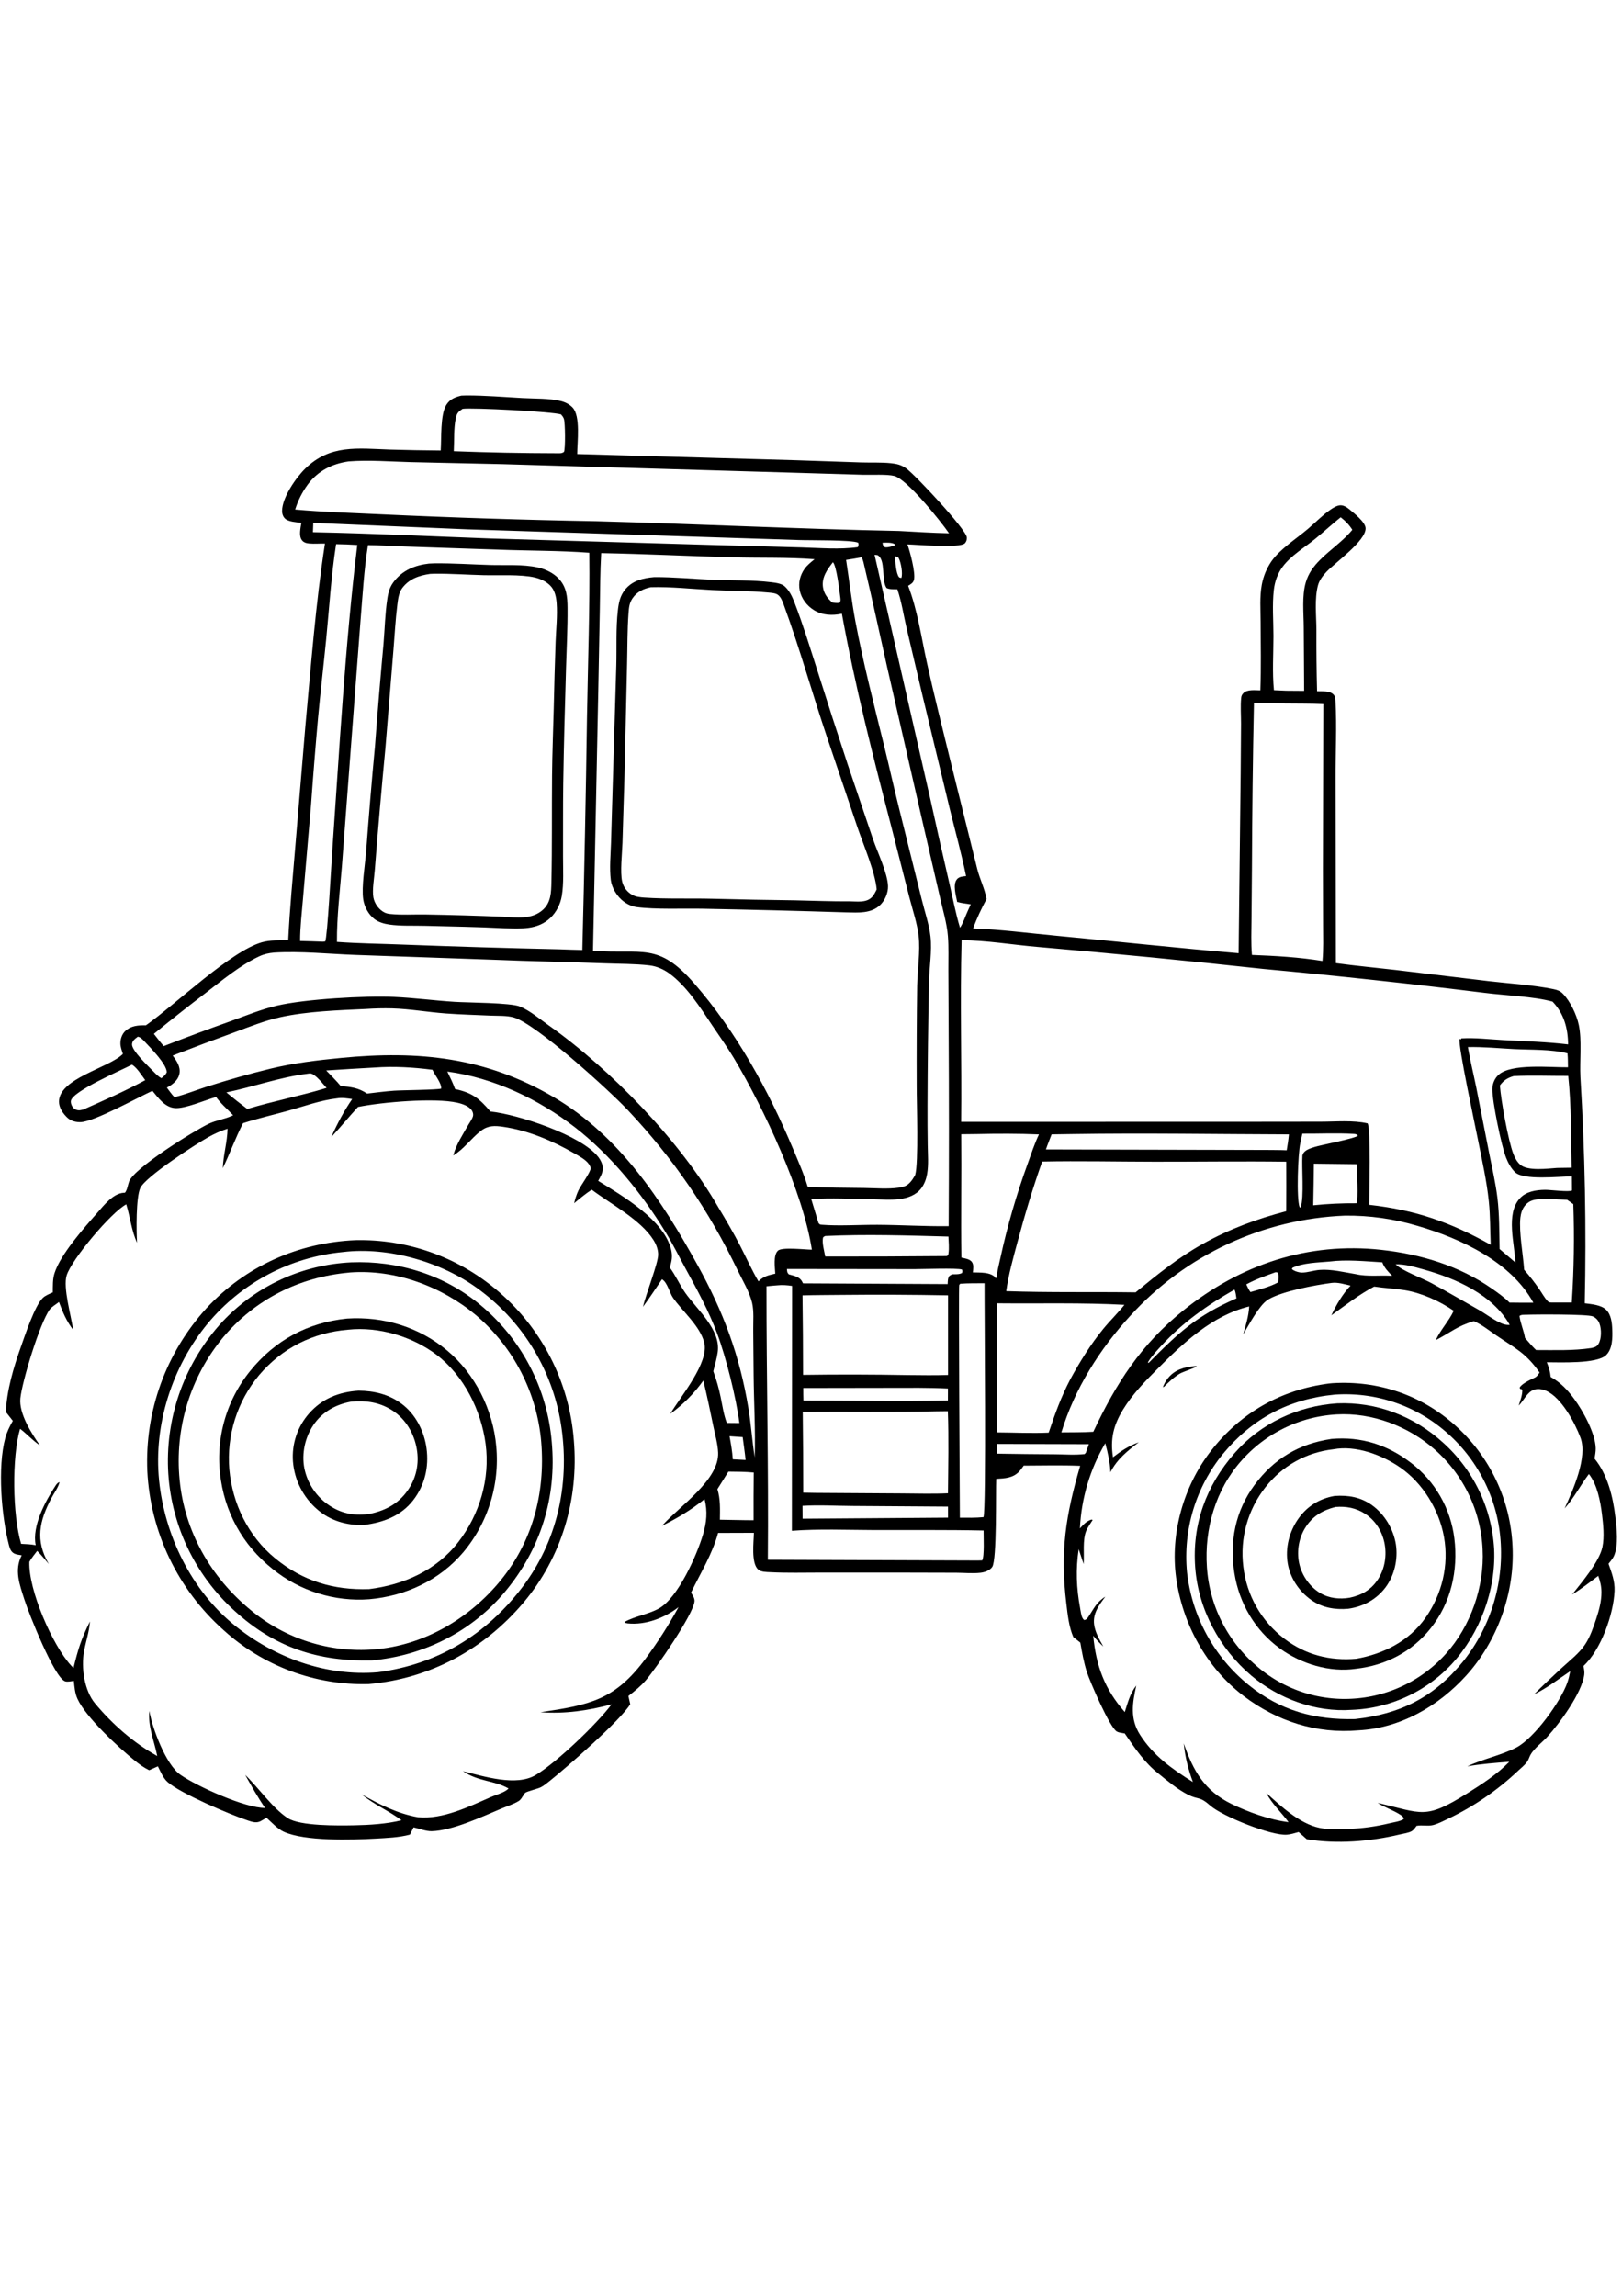 <?xml version="1.0" encoding="utf-8"?>
<!-- Generator: Adobe Illustrator 27.5.0, SVG Export Plug-In . SVG Version: 6.00 Build 0)  -->
<svg xmlns="http://www.w3.org/2000/svg" xmlns:xlink="http://www.w3.org/1999/xlink" viewBox="0 0 6000 6000" width="595" height="842" preserveAspectRatio="xMidYMid meet" data-scaled="true">
<g>
	<path d="M5970.708,4508.037c16.992-40.716,9.727-100.517,4.805-142.811c-8.555-73.729-28.887-157.646-77.109-216.193
		c1.875-12.363,4.57-25.693,4.336-38.198c-1.23-55.734-47.045-138.234-79.477-182.391c-24.674-33.592-50.496-61.037-87.158-81.439
		c-1.688-19.43-6.885-36.305-14.244-54.264c46.306-0.105,185.332,6.58,219.375-26.502c23.672-23.01,23.848-63.422,22.734-94.242
		c-0.879-24.662-3.867-55.219-22.559-73.395c-18.926-18.463-54.199-20.654-79.219-24.094
		c6.133-279.211,0.787-558.202-16.037-836.971c-3.006-59.801,5.876-134.49-5.807-191.49c-7.84-38.256-31.969-89.063-59.496-116.871
		c-10.072-10.172-20.262-13.5-34.055-16.383c-73.026-15.246-164.514-20.801-240.146-29.713l-343.243-41.174
		c-73.905-8.561-148.149-15.363-221.854-25.418l-1.213-681.838c-0.457-94.535,5.151-191.584-0.246-285.792
		c-0.527-9.199-0.604-18.234-7.213-25.471c-13.301-14.566-42.697-11.836-60.885-12.439c-1.992-75.711-2.809-151.434-2.449-227.168
		c-0.205-51.65-7.623-115.324,5.918-164.965c5.051-18.51,17.883-35.239,30.885-49.008c32.877-34.84,147.41-115.788,145.102-162.1
		c-1.143-22.951-44.42-56.59-61.055-70.371c-8.771-7.26-21.281-14.93-33.211-14.016c-12.738,0.979-26.566,9.82-36.768,16.934
		c-29.32,20.426-55.154,47.391-82.424,70.535c-42.598,36.152-103.693,74.707-135.205,120.346
		c-4.418,6.508-8.486,13.228-12.205,20.162c-3.715,6.934-7.061,14.043-10.037,21.328c-2.973,7.282-5.557,14.699-7.752,22.254
		c-2.196,7.555-3.992,15.203-5.391,22.945c-8.109,43.758-4.389,91.963-4.249,136.336c0.264,84.398,2.273,169.125-1.019,253.477
		c-18.639-0.094-48.686-4.465-62.889,10.646c-5.221,5.555-7.242,9.785-7.993,17.32c-3.082,31.002-0.451,64.131-0.504,95.402
		l-1.365,186.194l-7.57,662.608c-226.125-19.037-451.6-43.635-677.503-64.916c-101.239-9.539-202.928-23.08-304.565-26.619
		c13.916-38.906,30.369-72.428,49.623-108.908c-6.979-39.557-24.463-72.064-34.201-110.379l-102.164-411.733
		c-28.535-116.719-58.201-233.93-84.099-351.217c-20.643-93.51-34.963-195.668-69.54-284.965
		c9.838-6.193,19.108-10.74,21.768-23.051c5.701-26.402-14.754-103.541-24.574-130.16c34.125,0.85,194.49,15.088,212.701-4.072
		c5.455-5.736,7.752-13.652,7.236-21.44c-1.951-29.619-189.961-230.625-224.256-255.529c-17.69-12.848-34.793-16.945-56.215-19.183
		c-36.498-3.813-74.133-1.771-110.836-2.91l-241.735-8.215l-808.225-22.757c0.041-44.255,12.984-140.234-17.238-172.166
		c-11.648-12.31-27.709-20.285-44.057-24.156c-43.969-10.412-95.537-8.491-140.906-10.929
		c-68.836-3.699-138.686-9.753-207.586-9.578c-6.281,0.026-12.557,0.215-18.826,0.567c-23.654,5.662-42.322,13.057-55.676,34.423
		c-22.852,36.553-17.449,124.684-20.742,168.595c-62.813-0.484-125.612-1.636-188.397-3.453
		c-118.389-4.051-220.869-19.713-313.108,70.897c-34.307,33.701-84.797,106.674-85.236,155.969
		c-0.088,10.318,3.551,21.961,11.479,29.01c13.4,11.918,42.645,12.855,59.766,15.568c-2.66,18.486-10.137,46.992,1.945,63.498
		c6.65,9.076,16.916,11.613,27.586,12.568c19.137,1.705,38.625-0.299,57.832,0.299c-34.529,223.213-51.48,450.323-72.41,675.083
		l-36.896,441.293c-9.639,116.824-20.959,233.795-26.596,350.901c-31.787,0.176-66.223-1.494-97.043,7.207
		c-115.904,32.73-320.297,230.279-429.38,307.137c-27.654-0.51-55.581,1.131-76.741,21.598
		c-12.253,11.853-17.658,29.021-17.522,45.809c0.106,12.99,5.187,26.098,9.162,38.338c-0.784,0.762-1.559,1.535-2.355,2.291
		c-53.095,50.232-233.09,88.729-234.015,173.766c-0.25,22.957,14.633,44.185,30.59,59.402
		c13.383,12.762,32.052,17.584,50.192,16.752c50.834-2.326,207.44-89.526,264.766-115.664
		c22.058,26.314,45.923,60.826,83.136,63.815c37.693,3.029,112.576-30.029,152.408-40.992
		c18.152,25.348,41.941,44.736,62.947,67.453c-1.178,0.58-2.35,1.172-3.533,1.734c-27.943,13.213-58.934,16.529-86.76,29.889
		c-57.832,27.768-275.971,163.898-294.541,213.662c-4.607,12.346-6.72,31.365-15.232,41.191c-1.394,0.059-2.788,0.106-4.182,0.188
		c-39.422,2.238-73.501,46.078-98.006,74.063c-49.359,56.355-136.158,153.188-158.453,223.828
		c-7.132,22.6-5.995,47.004-6.237,70.424c-12.002,5.66-27.397,11.414-36.991,20.666c-30.208,29.121-66.58,140.531-81.635,182.631
		c-26.451,73.969-51.999,160.447-55.025,239.11l25.745,32.742c-11.989,21.188-21.793,40.541-28.101,64.078
		c-28.845,107.631-14.181,288.264,13.801,395.672c3.124,11.988,6.996,23.824,18.371,30.31c8.032,4.582,19.797,5.789,28.792,7.313
		c-28.354,54.674-7.707,108.135,9.923,163.477c16.468,51.697,110.74,288.85,150.482,302.432c8.644,2.954,23.289-0.352,32.445-1.471
		c2.415,22.863,3.902,45.48,13.629,66.668c31.433,68.467,151.635,179.52,211.867,228.193c16.858,13.623,33.653,25.998,53.241,35.443
		l32.155-14.355c9.703,19.083,19.324,43.277,35.607,57.803c47.414,42.316,231.82,120.814,297.99,142.658
		c15.738,5.197,30.58,10.307,46.219,2.338c4.178-2.127,8.168-4.564,12.211-6.932l9.779-5.725
		c18.85,16.822,40.664,41.039,63.645,51.656c77.449,35.801,252.885,30.48,340.155,25.506c42.064-2.396,85.84-3.949,126.727-14.766
		l13.5-26.906c20.238,4.447,46.523,14.695,66.902,14.191c76.612-1.898,187.196-53.859,258.276-83.684
		c20.467-8.59,45.381-16.395,63.914-27.973c7.529-4.705,12.275-13.57,17.045-20.777c1.336-2.021,4.447-7.506,6.076-8.936
		c7.008-6.164,46.5-14.883,58.986-21.346c11.608-6.006,22.277-15.041,32.449-23.15c61.723-49.189,260.889-222.75,297.838-283.659
		l-6.803-30.357c23.332-18.375,45.674-36.176,65.068-58.881c35.742-41.848,174.645-241.477,179.485-291.024
		c1.131-11.525-6.879-23.22-12.973-32.35c35.221-72.832,78.691-142.007,100.178-220.875l132.451-0.416
		c-0.522,34.043-10.846,111.468,15.715,135.539c10.729,9.721,31.336,9.352,45.422,10.09c60.609,3.176,122.15,1.43,182.859,1.447
		l319.617,0.059l185.303,0.463c28.887,0.152,60.117,3.234,88.758,0.1c15.645-1.711,34.395-7.846,43.881-21.405
		c17.953-25.664,12.75-277.77,14.895-325.781c32.139-1.986,62.045-2.572,85.529-28.025c5.918-6.416,11.039-13.881,16.078-21.006
		c69.439-0.223,139.594-1.998,208.957,0.709c-53.883,184.149-74.502,317.186-51.263,509.403
		c4.945,40.904,9.469,86.027,25.963,124.002l25.74,20.385c6.334,36.258,12.732,72.199,23.807,107.396
		c10.881,34.594,85.008,207.188,111.422,221.561c6.387,3.475,12.791,4.307,19.822,5.485l5.549,0.955l3.732,0.586
		c36.229,52.787,73.646,108.926,124.992,148.576c33.182,27.076,70.705,58.465,108.914,77.889
		c38.924,19.781,41.848,4.424,82.641,40.523c44.438,39.328,226.652,112.307,283.506,107.49c14.467-1.23,29.232-5.971,43.219-9.873
		l30.223,26.73c110.414,18.521,235.506,8.361,343.506-17.613c12.732-3.064,34.207-5.889,45.152-12.779
		c7.266-4.571,12.264-12.229,17.162-19.131c20.221-4.061,42.462,1.992,61.752-3.082c19.055-5.01,38.086-15.188,55.922-23.595
		c23.637-11.278,46.799-23.459,69.486-36.545c22.688-13.086,44.83-27.035,66.428-41.848c21.598-14.816,42.584-30.451,62.959-46.904
		c20.379-16.453,40.084-33.676,59.115-51.668c10.618-9.984,24.592-20.93,32.983-32.689c4.125-5.783,6.89-12.533,9.492-19.09
		c10.512-26.52,45.369-51.691,65.039-73.202c45.902-50.197,128.426-162.463,137.361-230.531c1.406-10.67-0.996-21.773-2.824-32.256
		c64.289-59.18,111.223-190.617,114.855-277.072c1.582-36.563-10.488-67.131-22.324-100.875
		C5957.29,4528.691,5966.196,4518.712,5970.708,4508.037z M5891.958,3623.048c11.953,5.297,20.391,14.59,24.844,26.9
		c7.5,20.514,7.734,55.482-3.691,74.666c-6.621,11.156-14.883,12.604-26.602,15.521c-66.744,10.078-137.11,7.242-204.346,7.336
		c-14.567-13.834-27.581-29.824-40.934-44.853c-4.529-27.615-16.928-53.742-20.408-81.193c6.521-5.373,16.259-4.237,24.34-4.565
		C5679.462,3615.378,5872.563,3614.487,5891.958,3623.048z M5584.024,3571.978c-19.225-19.424-42.55-35.801-64.863-51.434
		c-120.738-84.58-264.234-127.723-409.664-143.672c-270.809-29.695-520.747,54.036-731.679,223.635
		c-157.102,126.258-248.965,269.49-333.51,449.25c-39.205,2.332-78.815,1.846-118.096,2.285
		c48.106-159.949,142.881-310.02,255.826-432.276c6.297-6.918,12.678-13.758,19.143-20.52s13.012-13.441,19.641-20.039
		c6.633-6.597,13.346-13.114,20.139-19.547c6.792-6.434,13.664-12.781,20.613-19.043s13.975-12.436,21.077-18.521
		c7.101-6.09,14.279-12.09,21.533-18c7.25-5.91,14.572-11.728,21.967-17.455c7.398-5.73,14.866-11.367,22.4-16.91
		c7.535-5.543,15.137-10.992,22.805-16.348c7.672-5.352,15.408-10.609,23.209-15.773c7.801-5.164,15.665-10.231,23.59-15.199
		c7.926-4.969,15.912-9.838,23.959-14.607c8.047-4.77,16.152-9.44,24.317-14.01c8.16-4.57,16.377-9.037,24.65-13.4
		c8.273-4.367,16.6-8.631,24.979-12.791c8.379-4.16,16.809-8.215,25.29-12.164c8.48-3.949,17.008-7.793,25.582-11.531
		c8.574-3.742,17.195-7.375,25.863-10.898c8.664-3.527,17.371-6.946,26.121-10.254s17.539-6.508,26.367-9.598
		c8.828-3.094,17.693-6.076,26.596-8.947c8.902-2.872,17.84-5.633,26.813-8.285c8.973-2.649,17.974-5.188,27.006-7.618
		c9.035-2.426,18.1-4.74,27.193-6.943c9.09-2.203,18.207-4.293,27.352-6.27s18.311-3.84,27.498-5.59
		c9.191-1.75,18.4-3.385,27.627-4.904c9.23-1.523,18.479-2.93,27.744-4.219c9.265-1.293,18.545-2.47,27.838-3.533
		c9.297-1.063,18.604-2.01,27.92-2.842c9.316-0.828,18.643-1.543,27.979-2.144s18.678-1.086,28.025-1.453
		c22.715-0.266,45.406,0.328,68.074,1.781c22.668,1.454,45.248,3.764,67.741,6.932c22.496,3.164,44.837,7.177,67.025,12.041
		c22.188,4.863,44.161,10.559,65.918,17.086c159.797,46.553,345.791,133.032,428.444,284.086
		C5642.722,3572.546,5613.372,3572.427,5584.024,3571.978z M5584.687,3654.349c-2.551,0.074-5.102,0.107-7.653,0.1
		c-28.57-0.246-77.221-38.895-104.256-54.129c-59.244-33.375-117.896-68.051-177.697-100.389
		c-33.979-18.375-108.944-45.65-132.37-69.386c33.217-1.565,71.643,9.99,103.331,18.844
		C5385.098,3482.651,5521.271,3542.142,5584.687,3654.349z M5149.879,3473.036c-44.813-2.977-90.879,3.814-134.93-6.258
		c-42.598-7.014-90.832-19.207-134.15-15.65c-21.486,1.77-43.277,9.867-64.74,9.861c-10.998,0-29.695-5.508-37.359-13.119
		l2.473-4.664c38.684-18.375,93.668-19.266,136.43-23.033c62.584-8.097,132.879-0.932,195.592,2.848
		C5121.18,3443.956,5134.527,3457.356,5149.879,3473.036z M4728.303,3496.978c-31.512,17.15-68.32,25.945-102.598,36.052
		c-6.744-8.431-10.869-18.691-15.445-28.424c34.16-18.674,71.59-31.781,108.152-44.947c3.275-0.217,5.438,0.604,8.555,1.512
		C4731.344,3472.087,4728.988,3485.423,4728.303,3496.978z M4573.809,3556.339c-147.768,64.5-214.606,127.125-324.446,238.401
		l-1.945,0.586l-0.68-3.193c13.553-22.336,32.098-41.924,49.723-61.113c78.662-85.629,169.687-149.754,270.041-207.047
		C4571.342,3533.452,4572.021,3545.821,4573.809,3556.339z M4271.212,3050.926c162.082,0.199,324.686-2.15,486.692,0
		c0.301,61.031,0.275,122.061-0.076,183.088c-110.514,29.156-209.262,65.467-309.2,121.26
		c-90.252,50.215-168.428,113.596-247.881,178.817c-159.539-2.268-319.02,1.102-478.535-4.4
		c8.238-60.709,25.705-122.502,41.613-181.647c27.041-100.518,56.514-199.617,91.442-297.703
		C3993.578,3047.645,4132.814,3050.756,4271.212,3050.926z M3869.036,3005.604c6.358-18.809,13.928-37.301,21.059-55.834
		l75.252-1.113c267.311-4.201,535.148,0.422,802.5,1.201c-1.799,19.775-4.916,39.199-8.168,58.781
		c-24.738-1.119-49.611-0.908-74.373-1.184L3869.036,3005.604z M4159.492,3580.239c-24.785,30.973-53.578,58.746-78.75,89.52
		c-46.629,57.012-87.006,122.373-122.138,187.043c-33.393,63.826-56.549,127.969-79.324,196.09
		c-63.135,2.86-127.553-0.474-190.864-0.802l0.229-477.487C3844.99,3576.149,4003.48,3571.714,4159.492,3580.239z
		 M4862.963,2996.446c-14.584,4.758-36.146,10.617-42.896,25.506c-0.785,1.729-1.477,3.504-2.215,5.256
		c-3.225,44.12,6.569,153.28-6.219,192.072l1.42-3.799l-0.85,4.312l-0.731-0.023c-0.406,1.194-0.833,2.323-1.284,3.375l1.262-3.375
		l-3.939-0.123c-12.504-32.783-5.848-198.487,2.238-236.215l7.875-36.387c62.391,0.527,127.125-2.912,189.188,0.92
		c7.219,0.445,11.613,0.744,16.301,6.533C5015.049,2964.624,4884.379,2989.456,4862.963,2996.446z M5017.686,3204.577
		c-53.958-0.375-106.189,1.974-159.855,7.635c1.09-51.332,1.862-102.668,2.314-154.008l158.584,1.846
		C5018.875,3083,5025.971,3191.311,5017.686,3204.577z M5814.269,3571.761l-75.738,0.047c-7.594-0.703-9.404-0.686-14.877-6.744
		c-11.086-12.264-20.402-29.449-29.941-43.16c-17.396-25.008-35.678-48.457-55.706-71.396
		c-3.785-56.01-19.576-139.559-13.951-192.305c1.728-16.201,6.861-32.672,17.367-45.386c16.576-20.063,36.076-22.266,60.299-24.018
		c31.934-0.111,63.58,1.295,95.455,3.035c7.717,5.121,15.188,10.717,22.729,16.102
		C5824.167,3329.305,5822.288,3450.581,5814.269,3571.761z M5814.995,3157.315c-10.488,6.592-81.909-2.76-99.991-2.449
		c-33.503,0.574-69.445,5.912-93.234,31.946c-52.354,57.299-18.844,167.824-15.978,236.994
		c-19.633-16.476-39.131-33.109-58.495-49.898c-1.395-62.566-0.604-127.002-8.133-189.17
		c-6.732-55.576-19.605-110.772-30.551-165.645l-47.859-243.469c-10.096-49.535-22.342-98.824-30.85-148.652
		c56.443-1.313,114.176,4.576,170.59,7.418c64.102,3.229,135.563,0.041,197.794,15.768c1.934,17.01,1.583,34.418,1.922,51.527
		c-65.004,0.967-210.597-15.258-257.449,28.447c-14.373,13.4-22.137,32.924-22.254,52.436
		c-0.281,46.822,33.146,208.957,50.543,253.213c7.658,19.483,18.357,39.451,33.521,54.064
		c31.852,30.686,162.874,15.422,210.018,15.387L5814.995,3157.315z M5813.747,3073.145l-53.917,0.814
		c-35.713,2.449-107.625,12.188-135.592-11.443c-12.217-10.324-20.321-25.33-25.999-40.037
		c-19.195-49.699-46.13-199.166-49.91-253.594c14.157-19.06,28.143-28.002,50.825-34.611c66.685-3.352,135.059-0.504,201.943-0.773
		C5812.868,2844.864,5811.503,2961.102,5813.747,3073.145z M4712.102,936.024c3.516-30.363,13.623-59.361,31.699-84.235
		c30.99-42.645,83.016-72.773,123.539-106.172c31.031-25.564,60.557-52.945,92.016-77.982
		c17.549,13.459,31.189,27.668,43.072,46.359c-34.254,41.73-81.322,72.955-119.449,111.193
		c-24.287,24.357-43.096,50.145-52.775,83.479c-14.766,50.83-7.594,113.543-7.465,166.418l1.465,234.475l-65.83-0.486l-45.949-1.969
		c-6.475-65.455-1.746-134.736-1.775-200.561C4710.625,1050.851,4705.709,991.249,4712.102,936.024z M4629.514,2153.398
		l1.582-187.623c0.789-203.957,3.273-407.893,7.453-611.807c37.998-0.486,76.254,1.805,114.281,2.338
		c47.408,0.668,94.963-0.076,142.324,2.162l-1.5,613.917l0.563,205.131c0.129,43.295,1.781,87.879-2.297,131.01
		c-86.162-13.951-173.742-18.973-260.848-22.295C4627.293,2242.443,4629.092,2197.344,4629.514,2153.398z M3841.017,2256.81
		c277.895,23.992,555.489,51.064,832.782,81.217c273.336,25.258,546.213,54.754,818.631,88.488
		c75.967,9.785,179.432,12.873,250.594,32.314c42.363,43.787,57,98.988,57.633,158.244c-79.324-9.416-158.924-11.689-238.629-15.914
		c-51.475-2.731-104.754-9.27-156.217-6.287l-2.203,4.084l-4.553-2.619c-5.619,27.263,57.697,319.653,68.525,375.229
		c14.871,74.854,31.951,150.24,39.82,226.201c5.473,52.828,4.904,107.315,6.926,160.406
		c-149.473-83.578-278.005-128.672-449.544-147.832c0.023-41.133,6.773-280.951-5.859-301.119
		c-53.643-12.486-118.072-6.328-173.197-6.287l-251.836,0.281l-1078.401,0.24c2.408-223.688-4.418-448.049,1.67-671.584
		C3649.233,2232.02,3748.573,2249.164,3841.017,2256.81z M3356.692,3840.05c-128.676-2.352-257.356-2.601-386.039-0.75
		c-0.008-98.008-0.689-196.011-2.045-294.012c49.23-1.482,98.637-1.272,147.896-1.875c130.153-1.336,260.295-0.762,390.428,1.723
		l0.035,294.592C3456.94,3841.468,3406.743,3840.39,3356.692,3840.05z M3506.581,3889.849l-0.158,43.916
		c-177.809,4.184-356.456,0.076-534.352,0.199c-0.709-15.352-0.516-30.791-0.645-46.16l319.764-0.498
		C3362.827,3887.271,3435.032,3886.105,3506.581,3889.849z M3506.657,4277.113c-56.942,2.654-114.34,0.721-171.346,0.498
		l-318.463-1.962l-45.586-0.797c0.027-99.574-0.557-199.145-1.752-298.711c164.941-1.436,330.012,1.775,494.918-2.127l41.824-0.445
		C3509.862,4074.243,3507.618,4176.354,3506.657,4277.113z M3506.862,4367.23l-537.932,3.891l-0.398-47.625
		c60.428-3.668,122.936,0.064,183.574,0.463l354.704,2.402L3506.862,4367.23z M3505.479,3503.528l-535.114-2.772
		c-0.91-1.957-1.859-3.896-2.848-5.818c-10.143-19.465-30.381-21.721-49.723-27.498c-6.656-7.043-5.76-10.318-6.85-19.734
		l473.49,0.515c26.859,0.018,156.299-4.699,173.953,1.506c2.215,5.942,2.051,6.387,0.428,12.557
		c-10.054,6.181-25.049,4.723-36.633,5.086c-3.75,1.553-7.195,4.131-10.623,6.293
		C3505.62,3482.563,3506.124,3493.186,3505.479,3503.528z M2958.272,938.058c6.135,30.094,26.156,56.361,51.943,72.551
		c31.254,19.629,68.842,21.34,103.998,13.582c48.287,265.84,115.957,530.555,183.99,791.983l65.608,256.922
		c11.859,46.219,28.998,96.041,34.383,143.174c6.316,55.313-4.36,126.281-5.525,184.008c-1.637,123.035-2.199,246.078-1.688,369.129
		c-0.199,65.174,7.453,285.088-5.555,330.463c-6.691,11.807-13.307,23.039-23.537,32.174c-11.01,9.826-23.022,12.844-37.319,14.877
		c-40.851,5.795-85.77,1.734-127.131,1.207c-69.844-0.896-139.869-0.92-209.631-4.43c-14.344-48.304-35.256-95.127-54.738-141.563
		c-90.821-216.428-209.948-432.071-364.383-609.856c-133.969-154.225-190.09-108.27-375.059-121.283l19.33-954.399l5.924-311.355
		c1.166-68.314,1.073-136.87,5.045-205.09c162.862,3.018,326.028,11.227,488.924,15.633c99.773,2.701,200.977-0.644,300.428,6.943
		c-13.424,11.057-27.691,22.002-37.67,36.422C2959.526,882.394,2952.583,910.144,2958.272,938.058z M3081.149,833.872
		c13.073,12.756,23.848,103.09,26.654,125.579c1.049,8.367,3.246,17.443-1.992,24.281c-9.838,1.975-17.303,0.709-27.105-1.084
		c-17.824-14.947-31.359-33.598-34.564-57.176C3039.26,889.53,3060.255,860.538,3081.149,833.872z M3225.542,3189.688
		c33.322,0.604,68.737,3.604,101.766-0.504c30.451-3.785,61.946-14.848,80.824-40.306c11.52-15.533,18.258-34.143,21.475-53.098
		c5.836-34.359,2.619-71.297,2.162-106.061c-0.731-48.723-1-97.445-0.809-146.168c0.524-152.133,2.371-304.249,5.543-456.346
		c0.908-54.715,11.561-115.213,5.526-169.078c-5.069-45.217-21.99-94.025-32.807-138.574l-82.119-329.953
		c-20.004-79.793-37.629-160.125-57.369-239.971c-37.494-151.647-76.377-303.083-105.41-456.639
		c-14.238-75.305-22.705-151.957-34.506-227.713c19.078-2.813,38.094-6.001,57.047-9.568c6.217,8.947,8.737,24.832,11.291,35.538
		c29.49,123.563,55.758,247.764,83.76,371.648l128.555,561.581l66.61,288.521c10.518,46.682,25.775,96.651,29.426,144.276
		c3.111,40.641,1.406,82.652,1.605,123.48l1.061,229.723c1.43,239.625,1.449,479.251,0.059,718.876
		c-87.75,0.937-175.658-4.617-263.461-5.068c-63.797-0.323-144.099,4.892-206.133-0.247c-7.324-0.603-7.295-1.136-11.941-6.492
		c-8.758-29.59-17.703-59.121-26.836-88.594C3075.002,3184.473,3151.262,3188.346,3225.542,3189.688z M3508.655,3389.511
		c-0.961,6.539-0.598,6.463-6.258,10.406c-149.922,1.309-299.848,1.859-449.778,1.652c-3.398-19.242-12.023-49.119-8.455-68.373
		c0.855-4.606,4.553-5.221,8.268-7.494c150.867-7.172,304.905-2.027,455.942,2.127
		C3509.106,3347.534,3511.503,3370.099,3508.655,3389.511z M3411.513,1323.171l102.059,423.809
		c20.162,82.465,43.166,164.514,60.1,247.699c-12.176,1.401-25.342,1.676-33.809,11.748c-16.324,19.424-3.146,61.559,0.961,83.918
		c16.224,4.395,33.563,6.223,50.168,8.889l-10.846,23.83c-9.938,21.006-15.855,43.055-28.934,62.584
		c-15.615-51.299-25.641-104.701-37.734-156.949c-24.469-105.105-48.258-210.365-71.367-315.779l-206.995-906.546l11.204,1.342
		c31.066,17.32,13.166,92.778,33.105,121.471c11.543,5.801,27.299,4.447,40.072,4.852c15.247,45.018,22.741,94.271,33.428,140.66
		L3411.513,1323.171z M3264.336,762c14.667-0.691,31.014-1.746,44.643,4.348l0.439,5.719c-11.76,3.352-23.238,7.74-35.59,6.533
		C3265.719,773.508,3266.668,770.995,3264.336,762z M3311.927,812.315l8.918,2.033c2.132,2.361,2.771,2.813,4.365,6.082
		c8.068,16.559,14.602,54.493,9.205,71.661c-3.135-0.68-6.604-0.609-8.871-3.129C3314.968,877.22,3310.678,827.983,3311.927,812.315
		z M1686.107,300.734c3.814-18.201,9.738-24.19,25.125-34.228c35.315-5.197,335.631,10.501,364.342,20.775
		c4.489,5.4,8.326,10.101,10.535,16.865c4.605,14.098,5.818,109.7,0.1,121.74c-9.393,6.266-15.158,4.761-26.279,4.864
		c-127.149-0.195-254.25-2.71-381.305-7.544C1680.81,383.297,1677.933,339.783,1686.107,300.734z M1091.913,638.977
		c2.574-8.344,5.494-16.567,8.76-24.668c3.262-8.098,6.859-16.045,10.793-23.842c3.933-7.795,8.188-15.412,12.762-22.85
		c4.574-7.438,9.453-14.671,14.637-21.699c37.705-50.086,89.666-76.421,150.926-84.962c75.123-5.874,154.09,0.703,229.406,2.664
		l340.032,7.523l1047.364,30.775l286.518,8.574c30.123,0.795,88.389-2.547,114.85,4.198
		c47.9,12.209,172.307,168.167,202.682,212.207c-61.553-1.201-123.457-5.291-184.94-8.584
		c-374.074-7.365-747.774-26.15-1121.784-36.117c-265.446-4.688-530.766-13.234-795.962-25.641
		C1302.769,651.545,1196.772,648.452,1091.913,638.977z M1157.556,722.965l1.248-34.559l570.422,23.842l1225.196,39.486
		c40.781,1.588,196.916-1.096,220.061,10.025c2.689,7.359,1.189,8.754-1.278,16.33c-67.506,9.469-139.412,2.93-207.469,1.102
		l-332.631-9.188l-816.663-23.83C1596.933,738.194,1377.153,727.29,1157.556,722.965z M2171.311,1407.815
		c-4.09,286.738-9.814,573.444-17.174,860.116c-27.521-0.334-55.066-1.605-82.576-2.496
		c-193.278-4.25-386.508-10.059-579.692-17.426c-81.68-3.275-163.963-4.072-245.444-9.926
		c-0.586-92.303,10.875-187.758,18.334-279.786l29.537-391.189l39.322-517.6c7.746-92.93,12.808-186.68,27.492-278.813
		c42.182,0.076,84.668,3.545,126.891,4.752l356.989,11.994c111.299,4.248,223.969,3.035,334.946,11.414
		C2182.314,1001.515,2174.703,1205.134,2171.311,1407.815z M1120.806,2077.636l29.625-344.619
		c7.738-107.867,16.428-215.656,26.068-323.368c9.029-96.984,20.514-193.635,30.018-290.537
		c11.508-117.305,18.615-235.547,36.756-352.067c26.209,0.246,52.207,1.441,78.357,3.041
		c-45.838,378.346-66.305,760.348-93.076,1140.429c-3.053,43.324-17.66,313.178-25.553,325.729l-8.32,1.043
		c-28.16-1.353-56.426-1.799-84.609-2.66C1110.065,2182.607,1116.704,2129.539,1120.806,2077.636z M307.686,2858.17
		c-3.564,0.85-7.148,1.705-10.777,2.244c-1.102,0.164-2.21,0.264-3.323,0.299c-1.113,0.039-2.225,0.016-3.336-0.07
		c-1.111-0.086-2.213-0.232-3.308-0.44c-1.094-0.211-2.173-0.48-3.237-0.809c-1.064-0.328-2.107-0.715-3.128-1.16
		c-1.021-0.445-2.013-0.947-2.978-1.506c-0.965-0.555-1.896-1.162-2.793-1.822c-0.897-0.66-1.755-1.369-2.573-2.127
		c-6.246-5.847-11.564-18.416-9.917-27.223c6.751-36.117,185.335-112.242,225.567-133.488c18.075,9.381,36.64,40.6,49.428,57.293
		C462.716,2789.615,385.12,2823.846,307.686,2858.17z M596.848,2742.078c-11.438-6.246-20.251-15.621-29.304-24.85
		c-18.06-18.41-81.061-77.678-79.211-100.963c1.077-13.559,11.636-19.834,21.448-27.668c10.665,1.84,18.69,11.051,25.758,18.598
		c21.197,22.646,82.181,83.848,81.261,113.455C611.737,2730.535,605.549,2735.352,596.848,2742.078z M837.493,2794.608
		c100.283-20.59,196.986-56.239,299.11-68.901c3.826-0.58,6.463-1.096,10.441-1.154c18.322-0.252,48.486,40.078,61.031,53.438
		c-96.779,29.725-196.418,48.568-293.268,77.918C888.522,2836.004,862.729,2815.842,837.493,2794.608z M1206.698,2713.531
		c59.672-4.051,119.371-7.682,179.098-10.893c70.852-5.244,143.748-0.879,214.078,8.314c8.279,20.156,33.234,47.883,32.267,69.405
		c-9.562,4.881-148.629,5.97-175.377,7.945c-32.912,2.455-65.977,6.943-98.777,10.664c-33.492-21.885-58.811-24.293-97.688-28.025
		C1243.741,2750.856,1224.692,2732.34,1206.698,2713.531z M2600.668,4429.082c-22.746,76.863-92.9,235.81-164.156,274.582
		c-39.762,21.633-86.566,27.551-126.164,49.289l0.832,2.701c3.627,1.236,6.914,2.332,10.758,2.73
		c66.334,6.896,136.74-20.426,188.098-60.205c-36.48,66.047-75.938,128.238-120.779,188.959
		c-114.574,155.15-207.586,172.594-389.789,199.805c92.309,6.539,173.959-5.942,262.752-29.028
		c-54.305,72.451-203.426,215.045-280.453,261.094c-72.903,43.582-192.293,4.77-269.168-14.068
		c57.082,39.088,115.125,33.381,168.703,64.061c-1.026,0.873-5.795,4.98-6.75,5.678c-14.637,10.711-40.072,17.877-57.264,25.348
		c-82.506,35.877-179.233,83.93-271.073,75.281c-75.961-13.494-141.504-46.881-208.19-84.504
		c46.318,38.209,99.879,60.275,147.193,95.584c-54.217,13.67-118.863,17.596-174.651,18.656
		c-57.932,1.102-200.455,3.316-246.358-26.684c-55.857-36.504-107.537-111.961-157.149-159.633
		c23.408,41.684,46.283,82.57,73.336,122.051c-72.955,0.938-252-79.963-313.231-122.689
		c-54.188-37.805-104.349-173.807-114.81-235.969c-5.771,56.894,18.344,111.715,29.231,166.729
		c-87.321-48.533-166.198-117.82-229.984-194.415c-39.711-47.689-51.789-131.877-40.872-192.34
		c6.485-35.912,18.897-71.672,21.803-108.076c0.072-0.902,0.121-1.811,0.181-2.719c-32.644,65.127-43.959,102.855-60.916,172.066
		c-3.133-3.098-6.19-6.27-9.172-9.516c-68.905-75.123-158.026-280.067-153.993-383.239c8.051-14.332,19.028-27.322,28.902-40.447
		c15.294,15.047,29.071,32.215,42.968,48.551c-51.076-87.557-35.193-158.795,10.022-244.471
		c8.993-17.039,26.012-40.172,29.75-58.611c-7.631,2.977-10.39,6.557-14.889,13.371c-37.627,56.988-87.765,150.129-73.278,220.066
		c-17.93-3.451-35.808-4.096-54.003-4.927c-31.916-105.739-34.575-321.323-3.905-425.467c25.707,19.248,46.196,43.23,73.426,61.125
		c-31.364-43.992-78.057-117.756-72.342-173.765c6.294-61.676,71.299-276.967,108.565-328.512
		c7.246-10.025,24.254-19.6,34.29-27.692c14.154,37.928,27.495,70.348,52.362,102.586c-7.076-50.654-38.085-156.129-23.864-201.334
		c18.709-59.467,165.021-233.379,220.312-262.477c14.849,47.912,18.916,95.877,40.01,142.254
		c-2.724-41.877-4.39-168.012,12.018-202.893c19.602-41.672,203.577-161.045,251.401-187.775
		c23.115-12.92,46.025-23.355,71.297-31.266c-0.721,48.375-15.738,96.721-17.578,145.869
		c26.566-54.861,46.711-111.979,74.924-166.33c54.768-17.842,112.031-30.826,167.561-46.307
		c59.338-16.541,119.104-38.625,180.416-45.639c18.322-3.194,37.477,0.146,55.676,2.713c-30.703,44.948-54.996,90.61-77.098,140.198
		c34.072-36.041,65.033-74.748,98.777-111.07c88.172-17.777,284.086-34.77,367.659-15.568c18.932,4.353,44.608,12.621,54.604,30.791
		c2.959,5.373,4.664,12.709,3.053,18.715c-2.953,10.992-12.322,23.502-17.988,33.399c-19.207,33.521-43.869,71.689-54.106,108.709
		c-0.311,1.113-0.574,2.244-0.861,3.363c40.641-24.469,66.006-63.457,102.914-91.523c26.227-19.945,50.824-18.967,81.961-14.438
		c92.221,13.395,182.221,51.791,262.348,97.98c18.779,10.834,42.639,22.887,55.178,41.186c1.998,2.918,5.988,10.887,5.824,14.332
		c-0.744,15.363-36.439,62.994-45.393,82.119c-7.166,15.322-11.924,30.597-15.797,47.027c21.176-17.543,42.035-34.957,65.051-50.086
		c71.315,53.743,181.061,110.772,228.451,186.264c10.189,16.219,17.549,35.127,17.314,54.516
		c-0.398,32.309-45.27,145.863-56.262,192.399c24.656-32.942,47.186-67.776,70.342-101.801
		c19.969,10.998,27.867,49.922,40.992,68.619c35.947,51.217,98.889,103.248,115.096,164.367
		c19.893,75.029-86.783,199.441-125.443,264.785c11.805-8.508,23.24-17.488,34.307-26.942c11.066-9.449,21.727-19.338,31.981-29.666
		c10.25-10.332,20.058-21.067,29.426-32.204c9.367-11.136,18.26-22.641,26.677-34.511c13.899,57.621,25.787,114.416,37.77,172.424
		c6.334,30.686,15.686,62.965,16.969,94.19c4.119,100.301-141.563,197.409-203.596,266.221l-3.762,4.213
		c57.094-28.26,107.361-58.617,157.184-98.49C2617.9,4343.84,2613.77,4384.814,2600.668,4429.082z M2688.582,4016.974
		c-11.748-30.07-16.119-63.738-22.811-95.326c-6.597-32.594-15.656-64.49-27.176-95.689c5.818-23.156,12.885-46.916,16.266-70.57
		c12.059-84.311-77.619-158.244-121.16-221.262c-20.455-29.602-34.857-63.311-56.268-92.039c7.623-23.314,10.98-41.139,5.285-65.567
		c-25.553-109.547-179.906-199.113-269.912-254.801c6.984-12.645,14.906-25.846,16.723-40.424
		c2.162-17.391-6.51-35.104-16.94-48.446c-62.648-80.15-295.951-156.697-398.326-167.613
		c-41.895-48.504-66.445-68.924-130.811-83.104c-8.057-22.289-18.398-43.318-28.74-64.605
		c170.285,22.535,337.383,101.655,472.342,206.344c132.721,102.955,248.192,245.602,335.444,388.383
		c27.316,44.701,50.742,92.426,75.943,138.41c42.088,76.77,83.525,153.018,114.281,235.26
		c32.473,86.818,70.834,239.151,82.412,331.471L2688.582,4016.974z M2747.293,4069.41c3.545,28.189,8.01,56.221,10.805,84.515
		l-47.455-2.419c-1.746-28.951-6.844-56.906-11.93-85.406L2747.293,4069.41z M2787.664,4376.77l-30.094-0.235l-94.576-1.646
		c0.398-38.309,2.25-76.113-9.176-113.126c13.375-21.715,26.922-43.32,40.641-64.817c31.254,0.445,62.602,0.316,93.733,3.41
		C2787.575,4259.16,2787.399,4317.964,2787.664,4376.77z M2791.836,4144.427c-9.545-60.246-13.365-121.242-23.314-181.576
		c-32.238-195.639-93.199-358.33-189.035-531.129c-132.076-239.303-288.844-476.912-529.858-618.803
		c-252.557-148.682-500.748-173.696-787.108-145.887c-88.693,8.607-175.682,18.855-262.395,39.949
		c-79.072,19.236-158.672,42.065-236.203,66.797c-38.021,12.129-75.252,27.364-113.947,37.242l-4.699,1.177
		c-10.459-10.459-19.061-23.408-28.002-35.191c5.104-2.924,10.225-5.877,15.07-9.217c14.854-10.225,28.424-24.633,31.547-43.013
		c4.395-25.846-10.752-46.729-25.014-66.428c76.594-29.793,153.51-58.731,230.748-86.813
		c55.037-20.197,110.209-42.586,167.59-55.143c100.061-21.891,214.576-25.664,317.074-30.357
		c31.977-2.176,63.986-2.879,96.029-2.109c66.814,1.91,133.143,13.98,199.858,18.768c54.404,3.902,109.02,5.52,163.512,7.887
		c26.941,1.172,61.072-0.674,86.771,6.809c83.643,24.363,353.168,269.795,421.565,342.381
		c169.178,179.555,299.156,369.833,406.19,591.803c17.871,37.066,44.385,80.754,53.83,120.844
		c7.406,31.424,3.996,68.836,4.278,101.186l1.47,166.688C2788.713,3941.347,2794.889,4043.552,2791.836,4144.427z
		 M2737.848,3361.637c-25.184-48.844-53.215-96.328-81.521-143.42c-140.262-243.926-397.905-509.649-626.063-671.163
		c-32.894-23.285-69.697-54.744-106.858-70.072c-34.582-14.262-192.779-14.244-241.201-17.314
		c-75.059-4.758-149.766-14.777-224.889-18.176c-106.629-4.828-329.561,7.869-433.049,32.273
		c-57.99,13.682-114.68,36.914-170.66,57.246c-83.047,29.574-165.637,60.379-247.77,92.414
		c-12.949-14.302-24.619-30.152-36.64-45.269c62.86-51.418,126.597-101.723,191.21-150.914
		c61.4-47.232,128.256-103.049,198.604-135.861c18.463-8.613,34.658-11.883,54.674-13.898c98.819-6.012,201.17,4.969,300.182,8.637
		l515.86,18c135.293,5.742,270.733,7.805,406.061,13.055c54.914,2.133,112.189,1.354,166.676,7.688
		c26.76,3.105,52.729,14.479,74.309,30.434c64.201,47.461,113.133,124.588,157.184,190.512c26.9,40.26,55.418,79.763,80.309,121.301
		c111.399,185.877,256.09,495.399,288.944,709.155c-26.461-0.124-110.889-10.559-125.725,3.843
		c-17.777,17.25-10.723,61.963-9.656,84.879c-26.25,6.129-42.404,9.105-62.138,28.564
		C2780.621,3450.864,2760.518,3405.6,2737.848,3361.637z M3633.308,4525.304l-17.338,0.387l-775.629-2.678
		c3.117-337.066-5.256-674.244-4.992-1011.293c13.301-1.693,26.83-2.449,40.19-3.621c18.234-1.992,36.445-0.551,54.498,2.156
		l-0.727,905.549c99.732-7.459,202.635-3.087,302.713-2.766c135.475,0.439,270.985-1.072,406.436,1.787
		C3638.159,4435.392,3641.985,4510.592,3633.308,4525.304z M3638.013,4365.343c-28.975,2.953-58.219,2.156-87.305,2.08
		c-0.439-79.77-5.186-855.634-2.461-860.602c0.949-1.729,2.513-3.035,3.773-4.553c29.783-2.373,60.1-1.599,89.977-1.898
		C3641.317,3587.13,3648.987,4347.092,3638.013,4365.343z M3683.593,3482.651c-0.293-0.316-0.692-0.568-0.879-0.961
		c-0.516-1.084-0.791-2.262-1.189-3.393c-20.244-19.975-56.338-16.987-82.863-17.977c1.248-12.246,4.236-27.334-3.305-38.238
		c-7.828-11.332-26.485-13.541-39.006-16.547c-2.109-152.098,0.844-304.137-0.604-456.217l56.438-0.621
		c76.74-1.77,154.371-1.986,231.065,1.26c-16.641,35.027-28.845,72.551-41.953,109.025
		c-20.629,56.676-39.328,113.981-56.098,171.914c-16.766,57.934-31.564,116.367-44.396,175.301
		c-4.506,21.229-10.588,43.166-13.289,64.647C3686.792,3476.61,3687.062,3477.589,3683.593,3482.651z M3901.96,4132.955
		c-71.168-0.383-142.334-1.17-213.499-2.362l-0.252-35.9l339.668,0.932l-11.051,31.418l-4.489,5.08
		C3976.814,4136.353,3937.931,4133.207,3901.96,4132.955z M5927.524,4476.086c-11.543,54.662-76.887,130.676-112.066,175.553
		c33.773-20.748,65.133-45.164,96.656-69.1c7.324,20.145,11.777,38.883,11.836,60.487c0.117,33.516-8.789,66.316-19.219,97.898
		c-10.488,31.658-22.5,67.043-41.074,95.063c-21.908,33.146-57.92,60.651-87.036,87.486
		c-34.564,31.852-68.707,63.873-101.894,97.155c46.922-22.213,90.621-56.625,133.799-85.523
		c-2.801,14.373-5.872,28.441-10.741,42.281c-24.392,69.41-122.045,205.728-189,240.287
		c-55.342,28.57-123.117,41.895-181.119,69.381c51.463-9.123,103.383-12.797,155.42-16.969
		c-44.965,46.576-101.203,82.699-155.836,117.006c-156.668,98.373-165.311,73.248-331.202,35.127
		c27,17.309,58.02,26.854,84.504,44.191c6.604,4.324,10.653,7.008,12.458,14.936c-11.667,9.223-38.708,12.604-53.619,16.324
		c-24.277,5.855-48.784,10.508-73.518,13.957c-24.734,3.453-49.579,5.688-74.532,6.703c-35.9,1.758-75.199,3.563-110.596-3.885
		c-73.301-15.428-142.248-79.746-196.318-128.783c20.889,40.535,55.336,71.203,82.049,107.736
		c-69.662-8.613-149.168-37.049-211.688-67.664c-99.205-48.574-141.164-122.42-175.951-223.547
		c5.115,51.223,16.389,94.453,33.785,142.705c-76.763-47.895-145.641-96.697-195.416-174.498
		c-38.098-59.537-28.219-117.264-13.98-182.262c-23.027,29.538-31.406,63-42.498,98.051
		c-75.018-85.113-105.996-170.631-116.766-282.358c11.314,14.783,24.006,27.264,37.395,40.119
		c-14.232-25.464-30.434-52.717-34.131-82.178c-5.104-40.611,18.838-71.631,41.496-102.311
		c-33.703,21.047-42.188,44.584-63.211,75.404c-4.336,6.358-6.949,9.604-14.502,11.133c-2.76-2.15-3.105-2.133-5.373-5.531
		c-6.234-9.352-8.068-27.662-10.131-38.778c-13.711-73.945-16.465-143.583-5.285-218.033l18.299,55.307
		c2.819-36.276-4.471-88.975,9.357-122.449c5.754-13.922,16.131-27.909,24.094-40.77l-4.395-1.512
		c-18.972,6.264-29.906,18.375-42.791,32.807c0.645-13.816,1.707-27.601,3.188-41.355c1.484-13.754,3.382-27.452,5.695-41.092
		c2.313-13.637,5.037-27.192,8.174-40.665c3.137-13.472,6.677-26.838,10.623-40.096c3.949-13.258,8.297-26.384,13.043-39.381
		c4.742-12.992,9.876-25.83,15.404-38.514c5.524-12.684,11.426-25.188,17.707-37.512c6.285-12.321,12.938-24.441,19.957-36.363
		c9.773,36.17,17.484,69.662,19.125,107.32c23.73-47.584,63.469-79.436,104.906-110.883c-37.184,13.43-64.26,31.248-95.49,55.389
		c-10.582-67.219,1.723-118.365,37.266-176.438c34.559-56.461,80.338-103.137,126.703-149.754
		c96.124-96.651,203.268-197.918,339.768-231.498c-1.898,36.041-12.498,69.304-22.307,103.775
		c20.009-34.354,41.238-73.254,66.029-104.239c8.338-10.424,17.531-19.922,29.186-26.637
		c51.199-29.502,171.885-52.19,232.289-59.936c22.488-3.041,47.936,5.051,69.879,10.037
		c-28.184,29.127-54.316,73.324-71.021,109.805c51.047-36.311,102.809-77.326,158.309-106.295
		c37.277,5.578,75.077,7.225,112.318,13.178c62.578,9.996,129.997,40.395,181.94,76.359c-18.035,38.596-48.627,69.627-66.24,108.463
		c53.736-27.545,78.814-52.102,140.924-70.096c29.959,13.072,55.77,34.131,82.594,52.482
		c70.066,47.918,109.29,64.459,160.324,137.502c-5.009,7.517-9.369,14.9-17.812,18.867c-14.139,6.633-49.922,23.18-55.87,37.383
		l2.415,4.91c5.748,0.153,3.264-0.908,7.365,3.404c0.417,20.039-7.512,38.754-13.4,57.715c18.234-17.531,30.452-48.68,55.079-58.113
		c15.199-5.819,32.736-2.801,47.197,3.691c56.068,25.16,105.586,117.715,126.258,172.793
		c27.252,72.656-27.697,194.198-58.629,261.844c35.051-38.555,58.324-85.84,89.865-127.102
		c30.762,38.508,42.539,100.705,48.398,148.659C5930.571,4392.384,5935.435,4438.515,5927.524,4476.086z"/>
	<path d="M1607.304,838.032c-6.918,0.118-13.83,0.414-20.736,0.891c-50.566,5.895-95.502,23.532-128.086,64.67
		c-16.582,20.936-21.768,39.404-25.699,65.18c-8.396,55.031-9.439,112.541-14.18,168.059
		c-11.57,125.953-22.08,251.992-31.529,378.117c-12.211,130.059-23.146,260.223-32.807,390.493
		c-4.02,48.715-17.373,128.303-10.694,174.826c3.955,27.545,19.418,56.607,41.854,73.541c15.252,11.514,35.924,17.291,54.58,19.992
		c42.258,6.117,88.031,3.527,130.764,4.682c97.963,2.642,196.553,3.879,294.381,9.07c60.855,1.306,123.908,7.101,171.668-39.199
		c21.563-20.9,36.316-50.461,41.285-79.998c7.904-46.981,4.488-99.088,4.658-146.737c0.328-89.994-0.457-180.059,0.809-270.041
		c1.992-141.856,6.176-283.917,10.26-425.737c2.133-73.963,6.141-148.711,5.59-222.68c-0.311-41.695-3.328-78.908-34.43-110.408
		c-20.127-20.385-48.457-33.645-76.306-39.727c-55.283-12.076-118.793-7.254-175.571-8.917
		C1744.777,842.11,1675.618,837.346,1607.304,838.032z M1978.127,890.245c21.176,4.933,42.686,14.871,57.92,30.703
		c16.354,16.992,21.392,41.25,23.092,64.037c3.445,46.266-2.174,96.31-3.861,142.793c-2.852,81.832-5.152,163.678-6.903,245.537
		c-2.15,83.191-5.472,166.524-6.246,249.733c-1.213,131.039,0.557,262.242-2.396,393.252c-0.856,37.987-1.201,75.475-31.295,102.803
		c-40.705,36.967-98.59,29.039-148.946,25.799c-95.219-3.875-190.471-6.615-285.756-8.221c-43.014-0.703-88.436,2.485-131.033-1.998
		c-9.85-1.031-17.098-3.029-25.535-8.291c-18.111-11.291-32.08-31.857-35.959-52.863c-5.004-27.082,3.422-74.666,5.443-103.67
		c11.691-149.422,24.688-298.729,38.988-447.92l29.842-364.582c4.541-54.633,7.318-110.18,14.109-164.543
		c2.66-21.281,5.033-45.598,18.146-63.152c25.752-34.465,62.508-46.646,103.23-52.676c5.695-0.367,11.396-0.597,17.104-0.691
		c60.018-0.434,120.469,3.926,180.522,5.443C1843.806,883.131,1925.879,878.075,1978.127,890.245z"/>
	<path d="M2902.79,923.198c-12.246-11.092-34.945-13.517-50.971-15.463c-69.287-8.396-142.57-6.07-212.467-8.842
		c-72.709-2.889-146.69-10.348-219.299-9.943c-41.191,3.462-80.42,12.615-107.871,46.453
		c-18.457,22.746-23.285,47.672-26.572,76.014c-7.781,67.102-3.973,137.859-5.883,205.523l-12.428,417.627l-7.049,237.293
		c-1.347,44.607-6.27,93.223-0.767,137.438c3.644,29.256,23.484,61.09,46.84,78.721c14.783,11.156,30.803,18.768,49.207,21.258
		c69,9.322,172.266,4.617,244.863,6.059c176.914,3.406,353.803,7.893,530.667,13.459c42.955,0.938,91.805,5.004,125.268-27.645
		c17.479-17.045,29.286-44.977,28.53-69.446c-1.477-47.513-38.824-125.262-54.961-172.096l-93.92-277.418
		c-38.543-116.786-76.348-233.811-113.414-351.077c-26.49-82.787-52.084-166.348-83.361-247.482
		C2930.721,961.63,2920.59,939.323,2902.79,923.198z M3059.258,1480.952l112.705,333.633
		c21.586,63.029,65.385,165.235,71.004,229.26c-5.174,10.828-11.174,23.004-20.232,31.107c-20.525,18.369-53.057,13.5-78.557,12.99
		c-67.676,0.545-135.668-2.385-203.35-3.738c-102.211-1.184-204.406-3.133-306.586-5.848c-83.086-2.092-167.508,1.377-250.336-4.143
		c-15.492-1.031-32.016-2.648-45.703-10.465c-2.285-1.293-4.498-2.699-6.639-4.219c-2.141-1.52-4.197-3.145-6.17-4.875
		c-1.973-1.731-3.852-3.559-5.637-5.484c-1.781-1.926-3.461-3.938-5.039-6.035c-1.574-2.102-3.039-4.277-4.395-6.527
		c-1.352-2.25-2.584-4.563-3.697-6.938c-1.113-2.379-2.102-4.807-2.965-7.283c-0.864-2.48-1.596-4.998-2.197-7.553
		c-8.063-34.564-0.111-105.041,1.131-143.004l7.875-259.043l9.152-403.313c1.541-62.232,0.779-125.625,5.379-187.688
		c1.5-20.268,2.9-36.639,14.443-53.982c16.037-24.111,40.758-36.199,68.432-41.473c74.244-2.145,151.248,6.633,225.592,10.389
		c68.953,3.486,139.102,2.619,207.768,9.205c11.104,1.066,27.322,1.869,36.316,8.531c11.508,8.531,17.367,25.131,22.102,38.051
		C2958.565,1153.155,3004.579,1318.864,3059.258,1480.952z"/>
	<path d="M4427.453,3806.968l-7.834-0.099c-39.128,3.697-74.215,12.961-99.85,45.521c-7.436,9.44-14.238,21.182-17.953,32.555
		c4.148-1.717,2.841-0.645,4.552-2.25c18.088-17.496,35.52-34.552,57.217-47.549
		C4377.724,3826.673,4419.982,3814.679,4427.453,3806.968z"/>
	<path d="M5594.26,4458.145c-0.359-5.305-0.785-10.608-1.277-15.909c-0.496-5.297-1.057-10.586-1.682-15.867
		c-0.625-5.285-1.316-10.561-2.074-15.826c-0.762-5.266-1.586-10.521-2.473-15.768c-0.891-5.242-1.848-10.475-2.871-15.697
		c-1.019-5.222-2.105-10.429-3.257-15.621c-1.153-5.195-2.37-10.375-3.651-15.539c-1.281-5.164-2.625-10.31-4.031-15.439
		c-1.41-5.128-2.884-10.24-4.424-15.334c-1.539-5.094-3.141-10.168-4.805-15.223c-1.668-5.051-3.397-10.082-5.185-15.094
		c-1.794-5.007-3.647-9.994-5.561-14.959c-1.918-4.961-3.896-9.898-5.936-14.813c-2.039-4.914-4.141-9.801-6.305-14.66
		c-2.16-4.863-4.383-9.697-6.668-14.502c-2.281-4.805-4.623-9.58-7.025-14.326c-2.407-4.746-4.87-9.463-7.389-14.15
		c-2.519-4.684-5.1-9.336-7.74-13.957c-2.636-4.622-5.332-9.207-8.086-13.758c-2.75-4.555-5.559-9.072-8.426-13.553
		c-2.863-4.485-5.785-8.932-8.766-13.342c-2.977-4.406-6.008-8.777-9.094-13.113c-3.086-4.333-6.227-8.625-9.422-12.879
		c-3.191-4.258-6.438-8.473-9.738-12.645c-3.3-4.172-6.652-8.303-10.055-12.393c-3.402-4.09-6.855-8.136-10.359-12.141
		c-3.508-4.004-7.063-7.963-10.664-11.877c-3.605-3.914-7.258-7.782-10.957-11.602c-3.699-3.824-7.447-7.6-11.244-11.326
		c-3.793-3.731-7.635-7.41-11.525-11.039c-3.887-3.633-7.818-7.217-11.795-10.752c-125.291-112.131-285.293-165.381-452.584-155.04
		c-4.178,0.258-8.262,0.698-12.422,1.189c-178.395,22.98-328.295,108.153-438.773,251.04
		c-100.055,129.41-149.432,303.745-127.512,466.284c23.004,170.596,112.23,333.709,250.043,438.358
		c123.375,93.686,269.602,140.596,424.523,126.949c154.523-7.705,295.084-88.834,397.77-201.715
		c115.723-127.201,180.786-306.035,172.324-478.025C5594.918,4468.766,5594.624,4463.453,5594.26,4458.145z M5552.46,4510.867
		c-0.098,5.184-0.26,10.368-0.487,15.551c-0.222,5.18-0.51,10.357-0.861,15.533c-0.351,5.176-0.766,10.346-1.242,15.51
		c-0.472,5.164-1.009,10.322-1.611,15.475c-0.602,5.152-1.265,10.297-1.992,15.434c-0.723,5.137-1.509,10.264-2.361,15.381
		c-0.852,5.113-1.764,10.219-2.736,15.316c-0.976,5.094-2.014,10.175-3.111,15.246c-1.094,5.066-2.252,10.121-3.475,15.164
		c-1.218,5.039-2.5,10.065-3.844,15.076c-1.34,5.008-2.742,10-4.207,14.977c-1.464,4.977-2.988,9.933-4.57,14.871
		c-1.586,4.941-3.229,9.862-4.928,14.759c-1.707,4.898-3.471,9.778-5.291,14.637c-1.82,4.856-3.701,9.688-5.643,14.497
		c-1.938,4.813-3.934,9.6-5.988,14.361s-4.168,9.498-6.339,14.209c-2.168,4.711-4.395,9.394-6.68,14.051
		c-2.285,4.656-4.625,9.285-7.02,13.887c-2.395,4.602-4.846,9.171-7.354,13.711c-2.507,4.543-5.07,9.053-7.688,13.529
		s-5.287,8.922-8.01,13.336c-2.723,4.414-5.5,8.795-8.332,13.143c-2.832,4.344-5.715,8.655-8.648,12.932
		c-2.938,4.277-5.926,8.517-8.965,12.721c-3.035,4.203-6.123,8.37-9.264,12.499c-3.141,4.128-6.33,8.218-9.568,12.27
		c-107.01,132-232.816,195.035-399.703,213.182c-148.676,3.645-276.141-30.874-393.088-125.543
		c-3.953-3.195-7.867-6.439-11.742-9.732c-3.875-3.292-7.709-6.633-11.502-10.02c-3.793-3.386-7.545-6.818-11.256-10.295
		c-3.711-3.477-7.379-6.998-11.004-10.564c-3.622-3.566-7.202-7.176-10.74-10.828c-3.535-3.656-7.025-7.354-10.471-11.092
		c-3.446-3.738-6.846-7.518-10.202-11.338c-3.351-3.82-6.658-7.681-9.92-11.584c-3.257-3.906-6.469-7.85-9.632-11.83
		c-3.164-3.98-6.279-7.999-9.346-12.053c-3.063-4.058-6.078-8.152-9.047-12.281c-2.965-4.128-5.879-8.294-8.742-12.498
		c-2.867-4.199-5.68-8.434-8.438-12.703c-2.762-4.27-5.471-8.572-8.127-12.908c-2.656-4.336-5.259-8.703-7.811-13.102
		c-2.551-4.398-5.046-8.828-7.488-13.289s-4.829-8.949-7.161-13.465c-2.332-4.52-4.609-9.067-6.832-13.641
		c-2.219-4.574-4.383-9.173-6.493-13.798c-2.109-4.625-4.162-9.277-6.158-13.957c-1.997-4.676-3.936-9.375-5.819-14.098
		c-1.882-4.723-3.707-9.468-5.472-14.238c-1.766-4.77-3.473-9.558-5.122-14.367s-3.238-9.637-4.77-14.484
		c-1.531-4.852-3.003-9.719-4.417-14.602c-1.415-4.883-2.768-9.783-4.061-14.702c-1.293-4.917-2.526-9.851-3.698-14.801
		c-1.175-4.945-2.289-9.906-3.339-14.882c-1.051-4.973-2.042-9.959-2.971-14.959c-0.934-5-1.805-10.01-2.613-15.029
		c-0.809-5.02-1.555-10.049-2.239-15.088c-0.688-5.036-1.313-10.081-1.875-15.135c-0.465-4.856-0.871-9.715-1.219-14.579
		c-0.344-4.863-0.631-9.73-0.861-14.602c-0.227-4.875-0.395-9.75-0.504-14.625c-0.109-4.875-0.16-9.75-0.152-14.625
		c0.012-4.879,0.082-9.756,0.21-14.631c0.125-4.875,0.311-9.748,0.557-14.619c0.25-4.872,0.557-9.738,0.92-14.602
		c0.363-4.863,0.787-9.721,1.272-14.572c0.484-4.852,1.027-9.697,1.628-14.537c0.602-4.84,1.261-9.672,1.98-14.496
		c0.719-4.825,1.497-9.639,2.332-14.444c0.836-4.805,1.731-9.597,2.684-14.379c0.953-4.785,1.962-9.556,3.029-14.314
		c1.07-4.758,2.198-9.502,3.381-14.233c1.184-4.73,2.426-9.445,3.727-14.145c1.297-4.703,2.653-9.389,4.067-14.057
		c1.414-4.667,2.882-9.316,4.406-13.945c1.527-4.633,3.111-9.246,4.752-13.84c1.637-4.594,3.33-9.166,5.08-13.717
		c1.75-4.555,3.555-9.086,5.414-13.594c1.859-4.507,3.773-8.992,5.742-13.453s3.992-8.899,6.07-13.313
		c2.078-4.41,4.209-8.796,6.393-13.16c2.184-4.36,4.419-8.691,6.708-12.996c2.289-4.309,4.631-8.586,7.026-12.832
		c2.394-4.25,4.839-8.471,7.336-12.662c2.496-4.188,5.041-8.346,7.635-12.475c2.597-4.129,5.246-8.224,7.945-12.288
		c2.695-4.062,5.441-8.091,8.238-12.087c2.793-3.996,5.637-7.958,8.532-11.883c2.891-3.929,5.828-7.822,8.812-11.677
		c2.989-3.856,6.021-7.674,9.1-11.456c109.008-131.871,243.868-203.484,414.159-220.037c0.241-0.029,0.475-0.076,0.721-0.094
		c4.422-0.301,8.848-0.551,13.277-0.75c4.426-0.195,8.855-0.34,13.289-0.434c4.43-0.094,8.861-0.134,13.295-0.123
		c4.43,0.012,8.862,0.074,13.295,0.188c4.429,0.117,8.857,0.285,13.283,0.504c4.43,0.218,8.854,0.488,13.271,0.809
		c4.422,0.324,8.84,0.699,13.254,1.125c4.41,0.426,8.816,0.903,13.218,1.43c4.399,0.531,8.791,1.111,13.178,1.74
		c4.387,0.633,8.766,1.316,13.137,2.051c4.372,0.734,8.735,1.521,13.09,2.361c4.352,0.836,8.694,1.723,13.026,2.66
		c4.332,0.941,8.652,1.931,12.96,2.97c4.309,1.039,8.604,2.131,12.885,3.275c4.285,1.14,8.555,2.33,12.808,3.569
		c4.254,1.242,8.494,2.533,12.721,3.873c4.223,1.34,8.432,2.73,12.626,4.172c4.192,1.437,8.365,2.926,12.522,4.465
		c4.156,1.535,8.294,3.121,12.416,4.757c4.121,1.633,8.223,3.315,12.305,5.045c4.078,1.731,8.137,3.508,12.176,5.332
		c4.039,1.828,8.057,3.701,12.053,5.619c3.996,1.922,7.969,3.888,11.918,5.9c3.949,2.012,7.873,4.07,11.771,6.176
		c3.903,2.105,7.778,4.256,11.625,6.451c3.852,2.196,7.676,4.436,11.473,6.721c3.801,2.285,7.572,4.615,11.314,6.99
		c3.742,2.375,7.457,4.793,11.145,7.254c3.688,2.461,7.344,4.965,10.969,7.512c3.629,2.547,7.227,5.135,10.793,7.764
		c3.566,2.633,7.102,5.307,10.605,8.022c3.504,2.711,6.977,5.465,10.418,8.261c3.742,3.023,7.445,6.092,11.109,9.205
		c3.664,3.117,7.291,6.278,10.881,9.481c3.586,3.203,7.135,6.449,10.646,9.738c3.508,3.293,6.975,6.627,10.4,10.002
		c3.425,3.375,6.811,6.793,10.154,10.254c3.339,3.457,6.638,6.955,9.896,10.494c3.258,3.539,6.471,7.119,9.639,10.74
		c3.168,3.617,6.292,7.273,9.369,10.969c3.078,3.695,6.112,7.428,9.1,11.197c2.988,3.77,5.93,7.576,8.824,11.42
		c2.895,3.84,5.74,7.717,8.537,11.631c2.797,3.91,5.547,7.855,8.25,11.836c2.704,3.98,5.355,7.992,7.957,12.035
		c2.605,4.047,5.161,8.123,7.664,12.229c2.5,4.109,4.951,8.246,7.354,12.41c2.402,4.168,4.754,8.366,7.055,12.592
		c2.297,4.226,4.543,8.479,6.739,12.756c2.191,4.281,4.332,8.588,6.421,12.92c2.089,4.332,4.125,8.689,6.106,13.072
		c1.98,4.383,3.908,8.792,5.783,13.225c1.875,4.43,3.693,8.881,5.455,13.354c1.766,4.477,3.475,8.973,5.127,13.488
		c1.657,4.516,3.254,9.053,4.793,13.611c1.543,4.555,3.029,9.129,4.459,13.723c1.43,4.59,2.805,9.199,4.125,13.828
		c1.316,4.625,2.576,9.266,3.779,13.922c1.204,4.656,2.348,9.328,3.434,14.015c1.09,4.684,2.122,9.381,3.094,14.092
		c0.973,4.71,1.887,9.433,2.742,14.167c0.859,4.73,1.658,9.473,2.396,14.227c0.743,4.754,1.426,9.516,2.051,14.286
		c0.621,4.77,1.186,9.545,1.693,14.326c0.531,5.16,0.998,10.326,1.4,15.499c0.406,5.168,0.748,10.342,1.025,15.521
		c0.281,5.179,0.498,10.361,0.65,15.545c0.152,5.187,0.242,10.373,0.27,15.556C5552.592,4500.492,5552.557,4505.68,5552.46,4510.867
		z"/>
	<path d="M5526.122,4469.376c-0.379-4.668-0.817-9.33-1.313-13.986c-0.493-4.656-1.042-9.307-1.647-13.951
		c-0.609-4.644-1.273-9.281-1.992-13.91c-0.722-4.625-1.502-9.242-2.338-13.851c-0.832-4.61-1.723-9.208-2.672-13.793
		c-0.945-4.585-1.949-9.16-3.012-13.723c-1.059-4.563-2.174-9.111-3.346-13.646c-1.172-4.532-2.398-9.049-3.68-13.553
		c-1.281-4.504-2.619-8.992-4.014-13.465c-1.391-4.473-2.838-8.926-4.342-13.359c-1.5-4.438-3.055-8.855-4.664-13.254
		c-1.609-4.398-3.273-8.775-4.992-13.13c-1.719-4.356-3.49-8.691-5.314-13.008c-1.824-4.313-3.701-8.602-5.631-12.867
		c-1.929-4.27-3.91-8.514-5.941-12.732c-2.035-4.219-4.121-8.412-6.258-12.58c-2.137-4.168-4.324-8.308-6.563-12.422
		c-2.238-4.113-4.525-8.199-6.861-12.257c-2.34-4.055-4.728-8.083-7.166-12.083c-2.438-4-4.923-7.968-7.459-11.906
		c-2.536-3.938-5.117-7.844-7.746-11.719c-2.633-3.875-5.311-7.717-8.033-11.525c-2.727-3.809-5.5-7.584-8.32-11.326
		c-2.816-3.738-5.677-7.443-8.584-11.115c-2.91-3.668-5.863-7.303-8.859-10.904c-3-3.598-6.043-7.158-9.129-10.682
		c-3.086-3.523-6.213-7.008-9.381-10.453c-3.172-3.446-6.385-6.852-9.639-10.219c-3.254-3.367-6.551-6.696-9.891-9.984
		c-3.335-3.285-6.711-6.529-10.125-9.732c-3.418-3.207-6.873-6.369-10.365-9.487c-107.344-97.148-244.811-150.105-390.024-144.152
		c-145.869,9.486-283.863,73.898-380.227,184.406c-104.977,120.382-157.383,262.952-145.283,423.276
		c11.63,154.002,89.906,299.198,207.1,398.784c101.314,86.092,238.184,136.558,371.836,126.99c4.359-0.168,8.717-0.39,13.073-0.668
		c4.355-0.273,8.705-0.602,13.048-0.984c4.348-0.383,8.689-0.818,13.026-1.307c4.336-0.488,8.666-1.029,12.99-1.623
		c4.32-0.598,8.635-1.246,12.943-1.946c4.305-0.699,8.602-1.453,12.891-2.262c4.29-0.805,8.567-1.662,12.833-2.572
		c4.269-0.911,8.525-1.874,12.768-2.889c4.246-1.012,8.476-2.078,12.691-3.199c4.219-1.117,8.422-2.288,12.61-3.51
		c4.191-1.219,8.365-2.49,12.521-3.814c4.156-1.324,8.297-2.7,12.422-4.125c4.125-1.425,8.233-2.9,12.323-4.424
		c4.086-1.527,8.154-3.104,12.205-4.729c4.047-1.625,8.074-3.299,12.082-5.021c4.011-1.727,8-3.5,11.965-5.32
		c3.965-1.821,7.906-3.69,11.824-5.608s7.813-3.884,11.683-5.9c3.872-2.012,7.717-4.072,11.537-6.182
		c3.821-2.11,7.613-4.263,11.379-6.463c3.77-2.203,7.51-4.451,11.221-6.744c3.715-2.289,7.4-4.625,11.057-7.008
		c3.652-2.383,7.277-4.811,10.875-7.284c3.594-2.473,7.158-4.988,10.693-7.546c3.535-2.559,7.037-5.161,10.506-7.805
		c3.473-2.645,6.91-5.332,10.313-8.062c3.406-2.727,6.777-5.496,10.113-8.309c3.336-2.813,6.639-5.666,9.908-8.561
		c3.265-2.891,6.496-5.822,9.691-8.795c3.195-2.969,6.353-5.979,9.475-9.029c3.121-3.051,6.203-6.137,9.246-9.258
		c3.046-3.125,6.055-6.287,9.023-9.486c102.739-111.721,163.066-272.104,155.901-424.231
		C5526.821,4478.717,5526.5,4474.044,5526.122,4469.376z M5347.756,4871.535c-2.753,3.059-5.545,6.08-8.373,9.065
		c-2.829,2.988-5.693,5.941-8.596,8.859c-2.902,2.918-5.838,5.801-8.807,8.648c-2.973,2.844-5.979,5.653-9.018,8.426
		c-3.043,2.77-6.117,5.504-9.223,8.203c-3.109,2.696-6.25,5.352-9.422,7.969c-3.176,2.622-6.381,5.201-9.615,7.74
		c-3.238,2.539-6.506,5.039-9.803,7.5c-3.297,2.461-6.625,4.881-9.984,7.26c-3.359,2.375-6.747,4.711-10.161,7.008
		c-3.414,2.293-6.855,4.545-10.324,6.756c-3.473,2.21-6.971,4.378-10.494,6.503c-3.523,2.125-7.072,4.206-10.647,6.24
		c-3.574,2.04-7.174,4.033-10.798,5.982c-3.622,1.95-7.268,3.854-10.939,5.713c-3.668,1.86-7.359,3.672-11.074,5.438
		c-3.719,1.77-7.455,3.492-11.209,5.168c-3.758,1.68-7.535,3.311-11.332,4.893c-3.801,1.586-7.617,3.123-11.45,4.611
		c-3.836,1.492-7.689,2.936-11.56,4.33c-3.872,1.395-7.758,2.742-11.66,4.043c-3.903,1.301-7.822,2.553-11.76,3.756
		c-3.934,1.203-7.881,2.357-11.842,3.463c-3.965,1.106-7.942,2.165-11.93,3.176c-3.988,1.008-7.988,1.967-12,2.877
		c-4.012,0.91-8.035,1.771-12.07,2.583c-4.036,0.813-8.078,1.574-12.129,2.286c-4.051,0.715-8.111,1.377-12.182,1.986
		c-4.066,0.613-8.142,1.175-12.229,1.688c-4.082,0.516-8.17,0.978-12.264,1.389c-4.093,0.414-8.191,0.775-12.292,1.084
		c-4.102,0.312-8.208,0.574-12.317,0.785c-4,0.215-8,0.381-12,0.499c-4.003,0.113-8.007,0.182-12.012,0.205
		c-4.004,0.02-8.008-0.01-12.011-0.088c-4-0.078-8-0.205-12-0.38c-4-0.172-7.998-0.395-11.994-0.668
		c-3.996-0.27-7.986-0.588-11.971-0.956c-3.988-0.371-7.971-0.789-11.947-1.254c-3.976-0.46-7.947-0.973-11.912-1.535
		c-3.965-0.562-7.922-1.171-11.871-1.828c-3.949-0.657-7.891-1.36-11.824-2.11c-3.934-0.754-7.857-1.554-11.771-2.402
		c-3.91-0.848-7.813-1.743-11.707-2.684c-3.891-0.941-7.769-1.93-11.637-2.964c-3.867-1.036-7.723-2.117-11.566-3.247
		c-3.84-1.132-7.666-2.311-11.479-3.533c-3.813-1.218-7.609-2.486-11.391-3.803c-3.785-1.313-7.551-2.672-11.297-4.078
		c-3.75-1.406-7.482-2.857-11.197-4.353c-3.715-1.497-7.41-3.038-11.086-4.623c-3.676-1.586-7.332-3.215-10.969-4.887
		c-3.637-1.675-7.254-3.395-10.852-5.156c-3.594-1.762-7.166-3.566-10.717-5.414c-3.555-1.848-7.084-3.74-10.588-5.678
		c-3.508-1.934-6.99-3.909-10.447-5.924c-3.458-2.02-6.889-4.08-10.295-6.182c-3.411-2.102-6.793-4.244-10.148-6.428
		c-3.355-2.184-6.686-4.408-9.99-6.674c-3.301-2.266-6.574-4.57-9.82-6.914c-3.247-2.344-6.463-4.727-9.65-7.148
		c-3.192-2.422-6.35-4.88-9.475-7.376c-3.129-2.5-6.229-5.038-9.299-7.612c-3.066-2.57-6.101-5.18-9.105-7.828
		c-3.301-2.828-6.567-5.699-9.797-8.614c-3.227-2.91-6.418-5.861-9.574-8.854c-3.156-2.988-6.276-6.018-9.357-9.088
		c-3.078-3.066-6.12-6.172-9.123-9.316c-3.004-3.145-5.966-6.326-8.889-9.545c-2.926-3.219-5.809-6.473-8.648-9.761
		c-2.844-3.29-5.646-6.616-8.408-9.979c-2.758-3.359-5.475-6.752-8.15-10.178c-2.675-3.426-5.309-6.887-7.898-10.383
		c-2.59-3.492-5.135-7.016-7.635-10.57c-2.5-3.559-4.957-7.146-7.371-10.764c-2.415-3.618-4.781-7.264-7.102-10.939
		s-4.596-7.381-6.826-11.115c-2.227-3.73-4.408-7.49-6.545-11.28c-2.137-3.785-4.225-7.597-6.264-11.437
		c-2.039-3.84-4.031-7.706-5.976-11.596c-1.946-3.887-3.842-7.799-5.689-11.736c-1.848-3.938-3.645-7.897-5.391-11.877
		c-1.75-3.98-3.45-7.983-5.098-12.006c-1.648-4.023-3.246-8.066-4.793-12.129c-1.546-4.063-3.043-8.145-4.488-12.246
		c-1.449-4.102-2.845-8.219-4.189-12.352c-1.344-4.137-2.635-8.289-3.873-12.458c-1.243-4.168-2.432-8.349-3.568-12.544
		c-1.133-4.195-2.215-8.406-3.247-12.633c-1.031-4.223-2.011-8.457-2.941-12.703c-0.922-4.25-1.792-8.51-2.613-12.78
		c-0.82-4.269-1.587-8.548-2.303-12.837c-0.711-4.29-1.372-8.586-1.98-12.891c-0.605-4.308-1.156-8.621-1.652-12.938
		c-0.5-4.32-0.945-8.646-1.335-12.978c-0.395-4.328-0.732-8.662-1.014-13.002c-9.738-141.598,32.133-286.283,127.084-393.288
		c2.762-3.141,5.564-6.246,8.408-9.316c2.84-3.071,5.717-6.104,8.63-9.1c2.914-3,5.865-5.963,8.854-8.889
		c2.992-2.93,6.018-5.82,9.076-8.672c3.059-2.852,6.153-5.664,9.282-8.438c3.128-2.777,6.293-5.514,9.492-8.209
		c3.195-2.699,6.424-5.357,9.686-7.974c3.261-2.617,6.557-5.193,9.885-7.729c3.324-2.535,6.68-5.029,10.066-7.482
		c3.39-2.453,6.809-4.865,10.254-7.236c3.449-2.367,6.926-4.694,10.43-6.979c3.504-2.281,7.035-4.519,10.594-6.715
		c3.563-2.195,7.148-4.348,10.758-6.457c3.613-2.105,7.251-4.168,10.916-6.188c3.664-2.016,7.354-3.987,11.068-5.912
		c3.711-1.926,7.445-3.807,11.203-5.643c3.762-1.836,7.543-3.623,11.344-5.361c3.804-1.742,7.628-3.436,11.473-5.08
		c3.847-1.649,7.712-3.248,11.596-4.799c3.883-1.551,7.785-3.053,11.707-4.506c3.922-1.457,7.862-2.863,11.818-4.219
		c3.957-1.359,7.93-2.668,11.918-3.926s7.992-2.467,12.012-3.627c4.016-1.161,8.047-2.271,12.094-3.334
		c4.047-1.063,8.105-2.074,12.176-3.035s8.153-1.871,12.246-2.73c4.094-0.859,8.197-1.668,12.311-2.426s8.234-1.465,12.363-2.121
		c4.133-0.66,8.271-1.268,12.416-1.822s8.297-1.057,12.457-1.506c4.156-0.453,8.318-0.855,12.486-1.207
		c4.168-0.348,8.34-0.645,12.516-0.891c0.24-0.023,0.486-0.053,0.732-0.07c132.252-7.617,266.854,43.817,365.273,131.414
		c3.262,2.894,6.487,5.83,9.674,8.807s6.336,5.99,9.445,9.041c3.113,3.055,6.188,6.149,9.223,9.282
		c3.035,3.129,6.031,6.296,8.988,9.504c2.953,3.207,5.867,6.45,8.742,9.727c2.875,3.281,5.707,6.597,8.496,9.949
		c2.793,3.348,5.543,6.73,8.25,10.148c2.707,3.418,5.371,6.871,7.992,10.359c2.617,3.484,5.193,7.001,7.729,10.552
		c2.531,3.547,5.018,7.127,7.459,10.741c2.445,3.613,4.844,7.256,7.195,10.928c2.352,3.672,4.656,7.373,6.914,11.104
		c2.258,3.727,4.469,7.482,6.633,11.268c2.168,3.785,4.287,7.597,6.357,11.437c2.066,3.836,4.086,7.699,6.059,11.59
		c1.977,3.887,3.903,7.799,5.777,11.736c1.875,3.938,3.699,7.897,5.473,11.877c1.777,3.984,3.504,7.988,5.18,12.012
		c1.676,4.027,3.301,8.074,4.875,12.141c1.579,4.063,3.104,8.146,4.576,12.252c1.469,4.105,2.889,8.229,4.26,12.369
		c1.371,4.137,2.69,8.293,3.955,12.469c1.266,4.171,2.479,8.359,3.639,12.562c1.16,4.203,2.268,8.419,3.322,12.65
		c1.055,4.23,2.057,8.475,3.006,12.733c0.949,4.254,1.846,8.519,2.689,12.796c0.84,4.282,1.627,8.57,2.361,12.867
		c0.738,4.297,1.42,8.604,2.045,12.92c0.629,4.313,1.204,8.635,1.723,12.967c0.52,4.328,0.984,8.662,1.395,13.001
		c0.411,4.344,0.766,8.689,1.066,13.038c0.301,4.351,0.549,8.705,0.744,13.06
		C5491.633,4622.113,5440.042,4769.371,5347.756,4871.535z"/>
	<path d="M5376.79,4423.586c-1.188-6.808-2.543-13.583-4.066-20.321c-1.528-6.742-3.221-13.441-5.08-20.098
		c-1.859-6.656-3.883-13.262-6.07-19.816s-4.537-13.051-7.049-19.488c-2.516-6.438-5.188-12.809-8.016-19.113
		c-2.832-6.305-5.818-12.535-8.958-18.692c-3.141-6.156-6.434-12.23-9.879-18.223c-3.445-5.992-7.037-11.893-10.775-17.701
		c-3.738-5.813-7.619-11.529-11.643-17.15c-4.023-5.617-8.186-11.131-12.487-16.541c-4.301-5.41-8.732-10.711-13.294-15.902
		c-4.563-5.191-9.252-10.263-14.068-15.217c-4.817-4.957-9.754-9.791-14.813-14.502c-5.059-4.707-10.23-9.287-15.515-13.74
		c-5.29-4.449-10.684-8.766-16.184-12.949c-86.367-66.205-184.342-97.588-293.104-88.02c-0.27,0.023-0.539,0.076-0.809,0.111
		c-119.748,17.696-212.332,72.815-284.473,170.303c-70.828,95.719-92.854,209.221-74.303,325.945
		c17.725,111.557,76.348,211.981,168.27,278.596c79.061,57.299,184.131,89.467,281.865,75.047
		c109.787-12.692,206.42-62.268,275.801-149.491c75.211-94.553,102.352-213.715,87.697-332.538
		C5378.993,4437.228,5377.977,4430.394,5376.79,4423.586z M5272.581,4738.334c-60.182,85.477-154.723,132.973-255.521,150.814
		c-97.624,8.467-188.151-14.438-266.684-74.566c-5.219-3.973-10.334-8.072-15.346-12.299c-5.012-4.23-9.914-8.584-14.707-13.061
		s-9.469-9.072-14.027-13.787c-4.563-4.71-9.002-9.535-13.318-14.473s-8.504-9.983-12.563-15.135
		c-4.063-5.148-7.992-10.396-11.789-15.744c-3.796-5.348-7.455-10.787-10.975-16.318c-3.523-5.531-6.905-11.148-10.143-16.852
		c-3.238-5.703-6.33-11.484-9.275-17.344s-5.74-11.79-8.385-17.79c-2.648-6-5.143-12.064-7.482-18.193
		c-2.34-6.125-4.523-12.306-6.551-18.545c-2.028-6.234-3.897-12.518-5.607-18.85c-1.711-6.332-3.26-12.701-4.646-19.107
		c-1.391-6.41-2.617-12.852-3.68-19.324c-1.063-6.473-1.961-12.967-2.695-19.482c-0.801-6.446-1.443-12.907-1.928-19.383
		c-0.484-6.477-0.809-12.961-0.973-19.453c-0.164-6.493-0.168-12.986-0.012-19.482c0.156-6.492,0.473-12.977,0.949-19.453
		c0.477-6.477,1.112-12.938,1.905-19.383c0.796-6.445,1.75-12.87,2.859-19.271c1.113-6.398,2.383-12.766,3.809-19.102
		c1.422-6.336,3.002-12.633,4.74-18.89c1.734-6.262,3.621-12.475,5.66-18.639c2.043-6.164,4.236-12.276,6.58-18.334
		c2.344-6.059,4.834-12.055,7.471-17.988c2.637-5.933,5.42-11.8,8.35-17.602c2.926-5.796,5.994-11.518,9.205-17.162
		c3.21-5.649,6.559-11.213,10.043-16.694c3.484-5.48,7.1-10.873,10.846-16.178c3.75-5.301,7.629-10.508,11.637-15.621
		c63.053-80.168,151.119-129.639,252.205-141.252c82.987-15.439,179.947,20.883,247.137,67.447
		c83.426,57.814,143.754,156.54,161.749,256.125C5360.489,4543.527,5334.192,4650.824,5272.581,4738.334z"/>
	<path d="M5075.764,4321.545c-42.047-30.346-88.043-38.016-138.838-34.641c-55.928,9.82-101.602,37.945-134.443,84.586
		c-33.521,47.607-48.896,108.591-38.813,166.207c9.592,54.85,42.902,103.559,88.488,135.17
		c40.043,27.773,87.082,35.438,134.912,31.271c55.301-7.706,104.022-33.826,138.036-78.85
		c33.093-43.822,46.81-104.748,38.46-158.777C5154.871,4410.232,5122.035,4354.932,5075.764,4321.545z M5095.932,4597.421
		c-25.119,37.488-60.329,57.053-103.559,66.036c-37.066,6.164-75.557,2.443-108.393-17.092
		c-37.488-22.307-65.795-61.823-76.664-103.846c-11.643-44.994-4.324-96.334,19.916-136.149
		c26.941-44.244,63.908-65.917,112.541-78.615c39.568-3.293,76.559,3.434,110.373,25.482c36.92,24.076,61.254,62.537,70.612,105.205
		C5131.1,4505.6,5122.932,4557.109,5095.932,4597.421z"/>
	<path d="M2120.996,4061.898c-0.672-6.695-1.429-13.381-2.273-20.056c-0.84-6.676-1.763-13.342-2.771-19.998
		c-1.008-6.653-2.1-13.291-3.275-19.916c-1.176-6.625-2.434-13.236-3.773-19.834c-1.34-6.594-2.762-13.17-4.266-19.729
		c-1.504-6.558-3.092-13.097-4.764-19.617c-1.668-6.52-3.418-13.016-5.25-19.489c-1.832-6.476-3.744-12.927-5.736-19.353
		c-1.992-6.43-4.066-12.832-6.223-19.207c-2.152-6.375-4.385-12.723-6.697-19.043c-2.313-6.316-4.703-12.605-7.172-18.867
		c-2.473-6.258-5.021-12.484-7.646-18.68c-2.629-6.195-5.332-12.357-8.109-18.487c-2.781-6.129-5.639-12.22-8.572-18.275
		c-2.934-6.058-5.943-12.078-9.029-18.059c-3.082-5.98-6.24-11.922-9.475-17.824c-3.234-5.902-6.541-11.762-9.92-17.578
		c-3.379-5.82-6.83-11.597-10.354-17.332c-3.527-5.73-7.123-11.418-10.787-17.062c-3.668-5.641-7.406-11.235-11.215-16.781
		c-3.809-5.551-7.684-11.053-11.625-16.506c-3.945-5.449-7.959-10.849-12.041-16.201c-4.082-5.352-8.229-10.651-12.44-15.897
		c-4.215-5.246-8.494-10.439-12.838-15.58c-4.344-5.141-8.75-10.227-13.219-15.258c-4.473-5.027-9.006-10-13.6-14.918
		c-4.594-4.914-9.25-9.771-13.969-14.572c-4.719-4.797-9.496-9.535-14.332-14.215c-4.836-4.68-9.729-9.299-14.678-13.858
		c-4.953-4.555-9.961-9.049-15.023-13.482c-5.066-4.43-10.186-8.797-15.357-13.102c-4.496-3.758-9.031-7.463-13.605-11.115
		c-4.578-3.656-9.197-7.26-13.857-10.811c-4.656-3.551-9.354-7.049-14.092-10.494c-4.738-3.445-9.514-6.838-14.326-10.178
		c-4.813-3.34-9.662-6.623-14.549-9.849c-4.887-3.23-9.809-6.406-14.766-9.527c-4.957-3.117-9.949-6.18-14.977-9.188
		s-10.088-5.957-15.182-8.847c-5.09-2.895-10.215-5.731-15.375-8.508c-5.156-2.781-10.342-5.502-15.557-8.162
		c-5.219-2.664-10.467-5.268-15.744-7.811c-5.273-2.543-10.576-5.028-15.908-7.453c-5.332-2.426-10.691-4.791-16.078-7.096
		c-5.383-2.305-10.793-4.549-16.23-6.732c-5.434-2.184-10.893-4.307-16.377-6.369c-5.484-2.058-10.99-4.057-16.518-5.994
		c-5.527-1.937-11.076-3.812-16.646-5.625s-11.16-3.563-16.77-5.25c-5.609-1.688-11.236-3.313-16.881-4.875
		c-5.645-1.559-11.307-3.054-16.986-4.488c-5.68-1.434-11.375-2.803-17.086-4.107c-5.711-1.309-11.434-2.551-17.168-3.727
		c-5.738-1.18-11.49-2.293-17.256-3.34c-5.762-1.047-11.535-2.031-17.32-2.953c-5.785-0.918-11.58-1.771-17.385-2.561
		c-5.805-0.789-11.617-1.511-17.438-2.168c-5.82-0.66-11.646-1.254-17.478-1.781c-5.832-0.528-11.672-0.989-17.52-1.383
		c-5.844-0.398-11.691-0.73-17.543-0.996c-5.851-0.262-11.705-0.461-17.561-0.598c-5.855-0.133-11.711-0.199-17.566-0.199
		c-5.859-0.004-11.717,0.059-17.572,0.188c-211.869,8.824-407.742,96.328-552.37,252.586c-4.605,5.058-9.146,10.172-13.623,15.34
		c-4.48,5.172-8.896,10.397-13.248,15.674c-4.352,5.277-8.637,10.607-12.855,15.99c-4.223,5.383-8.379,10.816-12.469,16.301
		c-4.086,5.481-8.106,11.012-12.059,16.594c-3.953,5.582-7.838,11.213-11.654,16.893c-3.816,5.676-7.563,11.398-11.238,17.168
		c-3.676,5.765-7.281,11.578-10.816,17.437c-3.535,5.855-6.998,11.754-10.389,17.695c-3.387,5.941-6.703,11.922-9.949,17.942
		c-3.242,6.023-6.412,12.086-9.51,18.188c-3.094,6.097-6.113,12.232-9.059,18.404c-2.949,6.176-5.82,12.385-8.613,18.627
		c-2.793,6.242-5.51,12.519-8.15,18.832c-2.641,6.309-5.205,12.648-7.693,19.019c-2.484,6.375-4.893,12.777-7.225,19.207
		c-2.328,6.43-4.578,12.888-6.75,19.377c-2.172,6.484-4.264,12.996-6.277,19.535c-2.013,6.535-3.946,13.096-5.798,19.682
		c-1.853,6.586-3.625,13.193-5.316,19.822c-1.691,6.625-3.302,13.271-4.83,19.939c-1.529,6.668-2.976,13.354-4.342,20.057
		c-1.365,6.699-2.649,13.416-3.85,20.151c-1.201,6.734-2.32,13.482-3.357,20.244c-1.037,6.761-1.991,13.535-2.862,20.32
		c-0.871,6.781-1.659,13.574-2.364,20.379c-0.705,6.804-1.327,13.617-1.866,20.437c-0.539,6.816-0.995,13.641-1.366,20.473
		c-0.372,6.828-0.661,13.662-0.866,20.502c-0.205,6.836-0.326,13.674-0.365,20.514c-0.038,6.84,0.007,13.68,0.136,20.52
		s0.341,13.676,0.638,20.508c0.351,6.949,0.788,13.893,1.311,20.83c0.523,6.938,1.132,13.868,1.826,20.789
		c0.695,6.922,1.475,13.834,2.341,20.736c0.866,6.902,1.817,13.793,2.853,20.672c1.037,6.883,2.158,13.75,3.365,20.602
		s2.497,13.686,3.873,20.502c1.376,6.819,2.836,13.623,4.38,20.408c1.544,6.781,3.172,13.545,4.883,20.291
		c1.712,6.742,3.507,13.463,5.385,20.162c1.878,6.699,3.839,13.373,5.882,20.022c2.043,6.652,4.168,13.277,6.375,19.875
		c2.207,6.597,4.496,13.166,6.867,19.705c2.371,6.543,4.822,13.053,7.354,19.529c2.531,6.48,5.143,12.93,7.834,19.348
		c2.688,6.414,5.457,12.795,8.309,19.143c2.848,6.348,5.773,12.658,8.777,18.932c3.008,6.273,6.092,12.51,9.252,18.709
		c3.16,6.199,6.395,12.357,9.703,18.474c3.313,6.117,6.701,12.194,10.166,18.229c3.461,6.035,6.998,12.025,10.611,17.971
		c3.609,5.945,7.293,11.846,11.051,17.701c3.758,5.855,7.586,11.664,11.484,17.426c3.902,5.761,7.875,11.473,11.918,17.133
		c4.039,5.664,8.15,11.275,12.334,16.834c4.18,5.563,8.43,11.07,12.75,16.523c4.316,5.457,8.699,10.858,13.148,16.201
		c4.453,5.348,8.971,10.639,13.553,15.873c4.582,5.234,9.229,10.412,13.94,15.533c4.711,5.122,9.484,10.181,14.32,15.182
		c4.836,5,9.732,9.941,14.689,14.824c4.961,4.878,9.98,9.698,15.059,14.455c5.074,4.754,10.209,9.445,15.404,14.074
		c4.519,4.125,9.088,8.195,13.705,12.211c4.613,4.016,9.275,7.975,13.986,11.877c4.711,3.906,9.469,7.754,14.273,11.543
		c4.801,3.793,9.648,7.525,14.543,11.197c4.891,3.676,9.826,7.293,14.807,10.852c4.977,3.555,9.996,7.051,15.059,10.488
		c5.062,3.438,10.164,6.813,15.305,10.125c5.144,3.316,10.326,6.57,15.545,9.762c5.219,3.191,10.477,6.32,15.773,9.387
		c5.297,3.063,10.627,6.064,15.99,9.006c5.367,2.938,10.77,5.811,16.207,8.619c5.434,2.809,10.9,5.553,16.4,8.232
		c5.504,2.675,11.037,5.287,16.599,7.834c5.563,2.547,11.156,5.028,16.781,7.441c5.621,2.41,11.271,4.756,16.951,7.037
		c5.676,2.278,11.381,4.487,17.115,6.627c5.73,2.141,11.486,4.213,17.267,6.217c5.781,2.004,11.584,3.939,17.408,5.807
		c5.828,1.863,11.678,3.658,17.549,5.385c5.871,1.723,11.76,3.376,17.666,4.962c5.91,1.586,11.838,3.1,17.783,4.541
		c5.949,1.446,11.912,2.818,17.889,4.119c5.98,1.301,11.975,2.53,17.982,3.686c6.008,1.156,12.027,2.242,18.059,3.258
		c6.035,1.012,12.08,1.953,18.135,2.824c6.059,0.868,12.125,1.664,18.199,2.391c6.074,0.723,12.158,1.375,18.252,1.958
		c6.09,0.578,12.186,1.084,18.287,1.517c6.105,0.434,12.213,0.793,18.322,1.078c6.113,0.289,12.229,0.504,18.346,0.645
		c6.117,0.141,12.234,0.209,18.352,0.206c6.117-0.004,12.234-0.083,18.352-0.235c226.77-19.505,427.612-128.074,573.985-301.752
		c141.029-167.344,204.153-381.563,186-599.005C2122.261,4075.296,2121.672,4068.593,2120.996,4061.898z M1932.148,4624.521
		c-134.145,176.286-313.717,285.141-533.995,314.333c-191.32,16.201-382.553-53.314-530.614-173.537
		c-160.184-130.066-258.533-332.742-279.082-536.204c-20.843-206.332,48.891-421.471,180.563-580.676
		c3.867-4.636,7.789-9.225,11.766-13.764c3.981-4.543,8.014-9.035,12.1-13.476c4.09-4.441,8.232-8.832,12.428-13.172
		c4.195-4.344,8.441-8.633,12.738-12.867c4.301-4.238,8.652-8.424,13.055-12.557c4.402-4.129,8.854-8.205,13.354-12.229
		c4.504-4.024,9.055-7.99,13.652-11.9c4.598-3.914,9.242-7.77,13.934-11.566c4.695-3.797,9.434-7.537,14.215-11.221
		c4.785-3.684,9.613-7.307,14.484-10.869c4.871-3.566,9.787-7.07,14.748-10.512c4.957-3.445,9.955-6.83,14.994-10.154
		c5.039-3.321,10.119-6.58,15.24-9.779c5.121-3.199,10.279-6.336,15.475-9.41c5.195-3.07,10.428-6.078,15.697-9.023
		c5.273-2.945,10.58-5.826,15.92-8.643c5.34-2.812,10.713-5.562,16.119-8.25c5.406-2.684,10.846-5.301,16.318-7.852
		c5.469-2.551,10.971-5.035,16.506-7.453c5.531-2.418,11.092-4.768,16.682-7.049c5.586-2.281,11.201-4.494,16.846-6.639
		c5.644-2.145,11.312-4.219,17.004-6.223c5.695-2.008,11.414-3.945,17.156-5.813c5.738-1.868,11.5-3.662,17.285-5.385
		c5.785-1.727,11.592-3.383,17.42-4.969c5.824-1.582,11.668-3.094,17.531-4.535c5.859-1.441,11.738-2.812,17.637-4.113
		c5.895-1.297,11.805-2.522,17.73-3.674c5.926-1.152,11.865-2.235,17.818-3.246c5.949-1.008,11.912-1.943,17.889-2.807
		c5.973-0.863,11.957-1.652,17.953-2.367c5.992-0.719,11.994-1.363,18.006-1.934c168.639-20.479,367.565,37.272,503.221,138.563
		c5.152,3.797,10.258,7.658,15.316,11.584c5.055,3.926,10.061,7.914,15.018,11.965c4.957,4.051,9.863,8.164,14.719,12.34
		c4.856,4.172,9.658,8.404,14.408,12.697c4.746,4.293,9.44,8.645,14.08,13.055c4.641,4.41,9.225,8.878,13.752,13.406
		c4.527,4.523,8.998,9.104,13.412,13.74c4.414,4.637,8.77,9.328,13.066,14.074c4.297,4.746,8.535,9.545,12.715,14.396
		c4.176,4.852,8.291,9.754,12.346,14.707c4.054,4.953,8.047,9.957,11.976,15.011c3.926,5.055,7.791,10.156,11.596,15.305
		c3.801,5.152,7.537,10.35,11.209,15.592c3.672,5.246,7.277,10.535,10.816,15.867c3.539,5.336,7.012,10.715,10.418,16.137
		c3.406,5.418,6.744,10.879,10.014,16.383c3.27,5.504,6.469,11.049,9.598,16.635c3.133,5.586,6.193,11.209,9.182,16.869
		c2.988,5.66,5.906,11.357,8.754,17.092c2.848,5.731,5.625,11.498,8.332,17.303c2.703,5.801,5.334,11.637,7.893,17.508
		c2.554,5.867,5.037,11.765,7.447,17.695c2.41,5.93,4.746,11.891,7.008,17.883c2.262,5.989,4.449,12.004,6.563,18.047
		c2.109,6.043,4.145,12.112,6.106,18.205c1.961,6.098,3.844,12.217,5.648,18.357c1.808,6.14,3.539,12.303,5.191,18.487
		c1.652,6.187,3.227,12.393,4.723,18.615c1.5,6.223,2.92,12.465,4.26,18.726c1.344,6.258,2.607,12.533,3.791,18.826
		c1.184,6.289,2.289,12.594,3.316,18.914c1.027,6.316,1.977,12.646,2.848,18.99
		C2106.511,4246.738,2060.791,4455.466,1932.148,4624.521z"/>
	<path d="M2039.158,4068.818c-0.66-6.102-1.396-12.193-2.209-18.276c-0.813-6.086-1.699-12.158-2.66-18.217
		c-0.965-6.063-2.004-12.111-3.117-18.146c-1.117-6.035-2.309-12.055-3.574-18.058c-1.262-6.008-2.602-11.996-4.02-17.965
		c-1.414-5.973-2.902-11.928-4.465-17.865c-1.563-5.934-3.199-11.848-4.91-17.742c-1.711-5.891-3.496-11.762-5.355-17.614
		c-1.855-5.847-3.785-11.672-5.789-17.472c-2.004-5.805-4.078-11.58-6.223-17.326c-2.148-5.75-4.367-11.473-6.656-17.168
		c-2.289-5.692-4.65-11.355-7.084-16.992c-2.43-5.636-4.932-11.24-7.506-16.811c-2.57-5.574-5.211-11.113-7.922-16.617
		c-2.707-5.508-5.484-10.98-8.332-16.418c-2.848-5.437-5.762-10.838-8.742-16.201c-2.98-5.367-6.027-10.693-9.141-15.979
		c-3.113-5.289-6.293-10.539-9.539-15.75c-3.246-5.207-6.557-10.375-9.932-15.504c-3.371-5.125-6.809-10.207-10.313-15.246
		c-3.5-5.043-7.063-10.039-10.688-14.988c-3.629-4.953-7.316-9.86-11.063-14.719c-3.75-4.859-7.558-9.672-11.426-14.438
		c-3.867-4.761-7.795-9.476-11.783-14.145c-3.984-4.668-8.027-9.283-12.129-13.845c-4.102-4.566-8.26-9.08-12.475-13.541
		s-8.484-8.869-12.808-13.225c-4.324-4.356-8.703-8.656-13.137-12.902c-4.43-4.246-8.912-8.436-13.447-12.568
		c-4.539-4.133-9.127-8.209-13.764-12.229c-4.637-4.019-9.324-7.98-14.063-11.883c-133.688-110.596-303.24-162.533-475.471-155.813
		c-5.602,0.258-11.197,0.584-16.787,0.979c-5.594,0.39-11.182,0.849-16.764,1.377c-5.582,0.528-11.156,1.121-16.723,1.781
		c-5.566,0.664-11.125,1.393-16.676,2.185c-5.551,0.797-11.09,1.66-16.617,2.59c-5.531,0.929-11.049,1.926-16.553,2.988
		s-10.996,2.189-16.477,3.381c-5.477,1.196-10.938,2.457-16.383,3.785c-5.449,1.324-10.881,2.715-16.295,4.172
		c-5.414,1.457-10.809,2.978-16.184,4.564c-5.379,1.59-10.736,3.242-16.072,4.957c-5.34,1.714-10.656,3.494-15.949,5.338
		c-5.293,1.844-10.564,3.752-15.814,5.725c-5.25,1.973-10.475,4.006-15.674,6.099c-5.199,2.098-10.373,4.258-15.522,6.481
		c-5.144,2.223-10.264,4.506-15.357,6.85c-5.094,2.344-10.156,4.75-15.188,7.219c-5.035,2.469-10.041,4.996-15.018,7.582
		c-4.973,2.585-9.914,5.232-14.824,7.939c-4.91,2.707-9.785,5.472-14.625,8.297c-4.844,2.824-9.652,5.707-14.426,8.648
		c-4.774,2.941-9.512,5.939-14.215,8.994c-4.703,3.05-9.367,6.16-13.992,9.328c-4.625,3.168-9.213,6.391-13.764,9.668
		c-4.547,3.277-9.055,6.609-13.523,9.996c-4.469,3.383-8.896,6.821-13.283,10.313c-4.387,3.496-8.73,7.041-13.031,10.635
		c-4.297,3.598-8.553,7.246-12.768,10.945c-4.211,3.703-8.377,7.455-12.498,11.256c-4.125,3.797-8.201,7.645-12.229,11.543
		c-4.031,3.898-8.014,7.845-11.947,11.842c-3.934,3.992-7.818,8.033-11.654,12.123c-4.207,4.551-8.357,9.154-12.451,13.811
		c-4.094,4.652-8.131,9.355-12.111,14.109c-3.977,4.754-7.897,9.555-11.76,14.403c-3.859,4.848-7.66,9.744-11.402,14.689
		c-3.742,4.941-7.424,9.928-11.045,14.959c-3.617,5.031-7.174,10.107-10.67,15.229c-3.492,5.117-6.924,10.279-10.295,15.486
		c-3.367,5.203-6.67,10.447-9.908,15.732c-3.242,5.281-6.418,10.603-9.527,15.967c-3.109,5.363-6.152,10.764-9.129,16.201
		c-2.977,5.437-5.887,10.91-8.73,16.418c-2.844,5.508-5.619,11.049-8.326,16.623c-2.707,5.578-5.346,11.188-7.916,16.828
		c-2.566,5.641-5.066,11.313-7.5,17.016c-2.43,5.703-4.789,11.434-7.078,17.192c-2.293,5.762-4.514,11.549-6.662,17.362
		c-2.148,5.813-4.225,11.652-6.228,17.519c-2.008,5.867-3.942,11.756-5.801,17.666c-1.859,5.914-3.648,11.85-5.367,17.807
		c-1.715,5.953-3.357,11.929-4.928,17.93c-1.566,5.996-3.063,12.01-4.488,18.041c-1.422,6.035-2.77,12.086-4.043,18.153
		c-1.273,6.066-2.473,12.146-3.598,18.24c-1.125,6.098-2.174,12.207-3.146,18.328c-0.977,6.121-1.877,12.254-2.701,18.399
		c-0.824,6.141-1.574,12.293-2.25,18.457c-0.672,6.16-1.269,12.328-1.793,18.504c-0.524,6.18-0.971,12.364-1.342,18.551
		s-0.666,12.376-0.885,18.568c-0.223,6.195-0.367,12.393-0.434,18.592c-0.067,6.199-0.059,12.398,0.023,18.598
		c0.086,6.195,0.246,12.391,0.481,18.586c0.254,6.215,0.584,12.426,0.99,18.633c0.406,6.207,0.891,12.408,1.453,18.604
		s1.201,12.383,1.916,18.563c0.719,6.175,1.512,12.344,2.379,18.504c0.871,6.159,1.818,12.308,2.842,18.445
		c1.023,6.133,2.121,12.254,3.293,18.363c1.176,6.109,2.428,12.204,3.756,18.281c1.328,6.074,2.73,12.132,4.207,18.176
		c1.48,6.043,3.033,12.066,4.658,18.07c1.629,6.004,3.332,11.986,5.109,17.948c1.777,5.961,3.629,11.898,5.555,17.813
		c1.926,5.914,3.924,11.805,5.994,17.671c2.074,5.863,4.219,11.702,6.434,17.514c2.219,5.813,4.51,11.596,6.873,17.35
		c2.359,5.754,4.791,11.479,7.295,17.174c2.504,5.691,5.078,11.354,7.723,16.987c2.648,5.629,5.363,11.224,8.145,16.787
		c2.785,5.563,5.639,11.088,8.561,16.576c2.922,5.492,5.912,10.947,8.971,16.365c3.059,5.414,6.184,10.791,9.375,16.131
		s6.449,10.639,9.773,15.896c3.324,5.258,6.715,10.473,10.172,15.645c3.453,5.171,6.971,10.3,10.553,15.387
		c3.582,5.085,7.227,10.126,10.934,15.123c3.707,4.997,7.477,9.944,11.309,14.842c3.828,4.903,7.719,9.756,11.672,14.561
		c3.949,4.801,7.959,9.554,12.029,14.262c4.07,4.703,8.199,9.355,12.387,13.957c4.184,4.602,8.426,9.148,12.727,13.641
		c4.301,4.496,8.656,8.938,13.067,13.324c4.406,4.387,8.869,8.719,13.389,12.996c4.519,4.277,9.09,8.496,13.711,12.656
		c148.471,135.036,308.555,186.492,506.479,182.244c191.912-17.537,369.487-105.938,493.43-254.749
		c131.133-157.453,190.969-348.492,172.178-553.289C2040.402,4081.029,2039.818,4074.919,2039.158,4068.818z M1841.597,4611.713
		c-115.377,134.847-279.328,228.896-458.051,242.848c-5.094,0.402-10.191,0.741-15.293,1.014c-5.102,0.277-10.205,0.494-15.311,0.65
		c-5.105,0.152-10.213,0.244-15.322,0.275c-5.109,0.031-10.217,0-15.322-0.094c-5.109-0.094-10.217-0.25-15.322-0.469
		c-5.102-0.215-10.201-0.493-15.299-0.832c-5.098-0.339-10.189-0.742-15.275-1.207c-5.09-0.461-10.172-0.984-15.246-1.57
		c-5.074-0.586-10.141-1.235-15.199-1.945c-5.063-0.707-10.113-1.477-15.152-2.309c-5.043-0.828-10.072-1.719-15.088-2.672
		c-5.02-0.953-10.027-1.965-15.023-3.035c-4.996-1.074-9.977-2.209-14.941-3.404c-4.969-1.191-9.922-2.443-14.859-3.756
		c-4.938-1.316-9.857-2.689-14.76-4.119c-4.902-1.434-9.789-2.926-14.66-4.476c-4.867-1.551-9.715-3.159-14.543-4.823
		c-4.828-1.668-9.637-3.395-14.426-5.18c-4.785-1.785-9.549-3.626-14.291-5.525c-4.742-1.898-9.461-3.854-14.156-5.865
		c-4.695-2.016-9.367-4.086-14.016-6.211c-4.645-2.125-9.262-4.307-13.852-6.545c-4.594-2.238-9.16-4.531-13.699-6.879
		c-4.535-2.347-9.043-4.75-13.523-7.208c-4.477-2.457-8.926-4.966-13.348-7.529c-4.418-2.567-8.805-5.185-13.16-7.857
		c-4.355-2.668-8.678-5.39-12.967-8.168c-4.289-2.773-8.543-5.6-12.762-8.479c-4.223-2.879-8.408-5.807-12.557-8.783
		c-4.152-2.98-8.266-6.01-12.34-9.088c-4.078-3.079-8.117-6.206-12.117-9.381c-4.004-3.176-7.967-6.4-11.889-9.674
		c-147.832-121.219-245.162-290.743-263.455-482.116c-0.574-5.84-1.078-11.688-1.512-17.543c-0.43-5.852-0.789-11.709-1.078-17.572
		c-0.285-5.859-0.5-11.723-0.645-17.59c-0.145-5.867-0.217-11.737-0.217-17.607c0.004-5.867,0.078-11.735,0.223-17.602
		c0.145-5.867,0.361-11.733,0.65-17.596c0.289-5.863,0.65-11.721,1.084-17.572c0.433-5.852,0.937-11.697,1.512-17.537
		c0.578-5.844,1.227-11.678,1.945-17.502c0.723-5.824,1.516-11.639,2.379-17.444c0.863-5.804,1.797-11.598,2.801-17.379
		c1.008-5.785,2.084-11.555,3.229-17.309c1.148-5.758,2.367-11.498,3.656-17.22c1.289-5.727,2.646-11.436,4.072-17.127
		c1.43-5.695,2.93-11.369,4.5-17.021c1.566-5.656,3.203-11.293,4.91-16.911c1.707-5.613,3.482-11.207,5.326-16.781
		c1.844-5.571,3.756-11.117,5.736-16.641c1.98-5.527,4.029-11.028,6.146-16.5c2.117-5.477,4.301-10.924,6.551-16.342
		c2.246-5.422,4.56-10.814,6.943-16.177c2.383-5.364,4.832-10.698,7.348-16.002c2.512-5.305,5.09-10.576,7.734-15.815
		c2.641-5.242,5.346-10.449,8.115-15.621c2.773-5.176,5.609-10.315,8.508-15.416c2.895-5.105,5.854-10.174,8.877-15.205
		c3.02-5.031,6.102-10.024,9.246-14.977c3.145-4.957,6.35-9.873,9.615-14.748c3.266-4.879,6.59-9.715,9.973-14.508
		c3.387-4.797,6.83-9.551,10.33-14.262s7.059-9.377,10.676-13.998c3.617-4.625,7.289-9.203,11.016-13.734
		c118.57-141.621,281.971-223.986,465.2-240.885c2.127-0.24,4.248-0.515,6.381-0.674c166.272-12.047,338.344,51.633,465.012,157.981
		c4.289,3.656,8.533,7.363,12.732,11.121s8.352,7.564,12.457,11.42c4.105,3.859,8.164,7.767,12.176,11.725
		c4.012,3.961,7.974,7.969,11.889,12.023c3.914,4.051,7.777,8.15,11.59,12.299s7.574,8.344,11.285,12.586
		c3.711,4.238,7.371,8.521,10.98,12.85c3.605,4.332,7.158,8.705,10.658,13.119c3.504,4.414,6.951,8.871,10.342,13.371
		c3.391,4.5,6.727,9.041,10.008,13.623c3.281,4.578,6.508,9.197,9.68,13.857c3.168,4.66,6.279,9.357,9.334,14.092
		c3.055,4.738,6.051,9.509,8.988,14.314c2.938,4.809,5.816,9.652,8.637,14.531c2.82,4.879,5.582,9.791,8.285,14.737
		c2.699,4.945,5.338,9.924,7.916,14.936c2.582,5.008,5.102,10.047,7.559,15.117c2.457,5.071,4.852,10.172,7.184,15.305
		c2.332,5.129,4.601,10.285,6.808,15.469c2.207,5.184,4.35,10.395,6.428,15.633c2.082,5.238,4.097,10.5,6.047,15.785
		c1.953,5.285,3.842,10.594,5.666,15.926c1.82,5.332,3.576,10.686,5.267,16.06c1.695,5.375,3.323,10.77,4.881,16.184
		c1.563,5.414,3.057,10.846,4.483,16.295c1.43,5.453,2.793,10.922,4.09,16.406c1.293,5.484,2.521,10.982,3.686,16.494
		c1.16,5.516,2.254,11.043,3.281,16.582c1.027,5.539,1.986,11.092,2.877,16.658c0.89,5.562,1.715,11.137,2.473,16.722
		c0.754,5.582,1.441,11.174,2.062,16.776c0.617,5.602,1.168,11.209,1.652,16.822
		C2017.918,4279.931,1968.154,4463.798,1841.597,4611.713z"/>
	<path d="M1837.507,4130.335c-0.188-4.367-0.43-8.732-0.727-13.095c-0.297-4.363-0.646-8.723-1.049-13.078
		c-11.672-135.176-78.188-268.864-182.76-355.887c-104.174-86.69-234.645-125.737-369.153-117.229
		c-145.354,14.807-266.192,79.863-358.002,193.266c-2.664,3.273-5.285,6.578-7.863,9.914c-2.582,3.34-5.121,6.709-7.617,10.107
		c-2.5,3.402-4.955,6.834-7.365,10.295c-2.414,3.461-4.785,6.951-7.113,10.471c-2.324,3.519-4.607,7.066-6.85,10.64
		c-2.238,3.575-4.432,7.176-6.58,10.805c-2.152,3.633-4.258,7.289-6.316,10.969c-2.062,3.683-4.078,7.391-6.047,11.121
		c-1.969,3.73-3.891,7.486-5.766,11.267c-1.875,3.778-3.705,7.579-5.49,11.403c-1.781,3.824-3.516,7.67-5.203,11.537
		c-1.688,3.867-3.326,7.754-4.916,11.66c-1.594,3.906-3.137,7.832-4.629,11.778c-1.496,3.945-2.943,7.908-4.342,11.888
		c-1.395,3.98-2.742,7.979-4.043,11.994c-1.297,4.016-2.545,8.045-3.744,12.088c-1.199,4.047-2.348,8.107-3.445,12.182
		c-1.098,4.071-2.147,8.156-3.147,12.258c-0.996,4.098-1.943,8.209-2.842,12.334c-0.894,4.121-1.74,8.254-2.537,12.399
		c-0.793,4.141-1.535,8.293-2.227,12.457c-0.691,4.16-1.332,8.33-1.922,12.51c-0.59,4.176-1.127,8.359-1.611,12.551
		c-0.488,4.192-0.924,8.389-1.307,12.592c-0.383,4.199-0.713,8.404-0.99,12.615c-0.277,4.211-0.504,8.424-0.68,12.639
		c-0.176,4.215-0.299,8.432-0.369,12.65c-0.07,4.219-0.088,8.438-0.053,12.656c0.031,4.219,0.115,8.436,0.252,12.65
		c0.141,4.218,0.33,8.434,0.568,12.645c0.242,4.211,0.537,8.419,0.885,12.626c0.344,4.204,0.74,8.403,1.189,12.598
		c15.299,142.618,83.344,266.086,195.85,355.453c6.207,4.993,12.525,9.836,18.955,14.532c6.433,4.695,12.974,9.236,19.623,13.623
		c6.644,4.387,13.389,8.617,20.232,12.692c6.848,4.07,13.785,7.979,20.813,11.724c7.027,3.746,14.139,7.325,21.334,10.735
		c7.199,3.41,14.473,6.65,21.82,9.721c7.348,3.07,14.764,5.967,22.248,8.689c7.484,2.722,15.029,5.267,22.635,7.635
		c7.602,2.367,15.256,4.554,22.963,6.563c7.707,2.008,15.457,3.833,23.25,5.479c7.793,1.645,15.619,3.105,23.479,4.383
		c7.863,1.277,15.75,2.37,23.66,3.275c7.914,0.906,15.844,1.625,23.789,2.156c7.945,0.535,15.899,0.883,23.859,1.043
		c7.965,0.16,15.928,0.135,23.889-0.076c7.961-0.215,15.912-0.615,23.854-1.201c134.027-11.807,260.666-70.231,348.211-174.316
		c2.805-3.355,5.567-6.746,8.285-10.172c2.719-3.426,5.397-6.883,8.033-10.371c2.633-3.492,5.225-7.015,7.775-10.57
		c2.547-3.555,5.051-7.139,7.512-10.752c2.457-3.618,4.871-7.264,7.242-10.94c2.371-3.676,4.695-7.38,6.973-11.115
		c2.281-3.731,4.514-7.491,6.697-11.28c2.187-3.789,4.328-7.604,6.422-11.443c2.09-3.839,4.133-7.705,6.129-11.596
		c2-3.891,3.949-7.805,5.848-11.742c1.902-3.942,3.754-7.904,5.555-11.888c1.805-3.985,3.559-7.991,5.262-12.018
		s3.357-8.074,4.963-12.14c1.605-4.071,3.16-8.158,4.664-12.264c1.504-4.11,2.957-8.235,4.359-12.375
		c1.402-4.145,2.754-8.305,4.055-12.48c1.297-4.176,2.545-8.365,3.744-12.568c1.195-4.207,2.34-8.428,3.434-12.662
		c1.09-4.234,2.129-8.482,3.117-12.744c0.988-4.262,1.924-8.534,2.807-12.814c0.883-4.285,1.713-8.58,2.49-12.885
		c0.777-4.301,1.502-8.614,2.174-12.938c0.668-4.32,1.285-8.648,1.852-12.984c0.563-4.336,1.072-8.68,1.529-13.031
		c0.457-4.348,0.861-8.701,1.213-13.061c0.348-4.359,0.644-8.723,0.891-13.09c0.242-4.367,0.43-8.736,0.563-13.107
		c0.137-4.371,0.219-8.744,0.246-13.119c0.023-4.371-0.004-8.744-0.082-13.119
		C1837.83,4139.078,1837.695,4134.707,1837.507,4130.335z M1694.832,4458.121c-81.053,104.403-201.158,157.377-329.561,173.432
		c-131.889,4.335-245.584-29.819-348.323-114.581c-98.906-81.603-157.36-201.51-168.615-328.424
		c-0.645-7.777-1.098-15.566-1.359-23.367c-0.266-7.797-0.342-15.598-0.229-23.402c0.113-7.801,0.418-15.596,0.914-23.385
		c0.492-7.789,1.174-15.561,2.045-23.314c0.871-7.758,1.93-15.488,3.176-23.191s2.678-15.371,4.295-23.004
		c1.621-7.633,3.426-15.223,5.414-22.77c1.988-7.547,4.158-15.041,6.51-22.482s4.883-14.82,7.594-22.137
		c2.711-7.321,5.598-14.568,8.66-21.744c3.063-7.18,6.297-14.279,9.703-21.299c3.41-7.02,6.986-13.953,10.729-20.801
		c3.746-6.847,7.656-13.599,11.73-20.256c4.07-6.657,8.303-13.209,12.697-19.658c4.391-6.453,8.936-12.795,13.635-19.026
		c4.699-6.227,9.547-12.338,14.543-18.334c85.465-100.553,198.826-157.518,329.836-168.24
		c112.723-11.777,236.813,24.803,326.766,93.018c100.793,76.442,164.994,205.553,181.401,329.52
		C1813.443,4223.546,1774.332,4355.722,1694.832,4458.121z"/>
	<path d="M1486.167,3946.656c-47.215-35.397-101.684-48.451-159.891-48.914c-72.885,4.729-134.859,29.314-183.785,85.102
		c-2.613,2.996-5.152,6.057-7.617,9.182c-2.461,3.125-4.844,6.307-7.148,9.545c-2.309,3.242-4.533,6.539-6.674,9.89
		c-2.145,3.352-4.203,6.754-6.176,10.207c-1.977,3.453-3.865,6.953-5.666,10.5c-1.801,3.543-3.514,7.131-5.139,10.763
		c-1.625,3.629-3.158,7.297-4.599,11.004c-1.441,3.707-2.791,7.448-4.049,11.221c-1.258,3.773-2.422,7.576-3.492,11.408
		c-1.07,3.832-2.045,7.688-2.924,11.566c-0.879,3.879-1.662,7.778-2.35,11.696c-0.687,3.917-1.277,7.85-1.769,11.795
		c-0.492,3.949-0.887,7.906-1.184,11.871c-0.297,3.969-0.494,7.941-0.592,11.918c-0.102,3.977-0.104,7.951-0.006,11.924
		c0.094,3.977,0.287,7.949,0.58,11.917c0.336,4.258,0.773,8.504,1.313,12.739c0.543,4.235,1.189,8.455,1.939,12.662
		c0.75,4.203,1.602,8.385,2.555,12.545c0.953,4.164,2.008,8.301,3.164,12.411c1.16,4.109,2.418,8.189,3.773,12.24
		c1.355,4.047,2.81,8.061,4.365,12.041c1.555,3.977,3.205,7.912,4.951,11.807c1.746,3.898,3.588,7.75,5.525,11.554
		s3.965,7.561,6.082,11.268c2.121,3.707,4.33,7.361,6.627,10.963c2.301,3.598,4.687,7.137,7.16,10.617
		c2.473,3.481,5.029,6.898,7.67,10.254c2.641,3.359,5.361,6.65,8.162,9.874c2.801,3.222,5.68,6.373,8.637,9.451
		c2.957,3.082,5.986,6.09,9.088,9.023c3.105,2.934,6.279,5.789,9.521,8.567c48.111,41.63,107.238,58.535,169.992,57.357
		c72.674-9.246,138.604-32.648,184.74-92.438c42.428-54.984,58.072-122.443,48.873-190.951
		C1569.312,4047.823,1537.929,3985.457,1486.167,3946.656z M1512.857,4259.441c-33.785,52.559-82.037,80.127-141.973,93.112
		c-54.17,9.31-104.742,1.154-151.008-29.362c-3.004-1.957-5.959-3.988-8.865-6.094s-5.756-4.281-8.549-6.527
		c-2.797-2.246-5.537-4.561-8.221-6.943c-2.68-2.379-5.299-4.826-7.857-7.342c-2.559-2.512-5.055-5.085-7.488-7.723
		c-2.43-2.636-4.793-5.332-7.09-8.086c-2.301-2.754-4.529-5.564-6.686-8.432c-2.156-2.864-4.24-5.779-6.252-8.748
		c-2.016-2.969-3.953-5.986-5.813-9.053c-1.863-3.066-3.648-6.176-5.355-9.328c-1.711-3.157-3.34-6.352-4.887-9.586
		c-1.551-3.234-3.02-6.505-4.406-9.814c-1.387-3.309-2.689-6.648-3.908-10.02c-1.219-3.375-2.354-6.775-3.404-10.201
		c-1.051-3.43-2.016-6.885-2.894-10.365c-0.879-3.477-1.672-6.973-2.379-10.488c-10.564-54.545,2.736-114.709,34.02-160.518
		c33.023-48.369,83.027-75.475,139.723-85.758c53.807-4.634,102.516,1.958,149.162,30.944
		c47.678,29.637,78.504,78.445,90.768,132.774C1551.88,4156.744,1543.343,4212.021,1512.857,4259.441z"/>
</g>
</svg>
